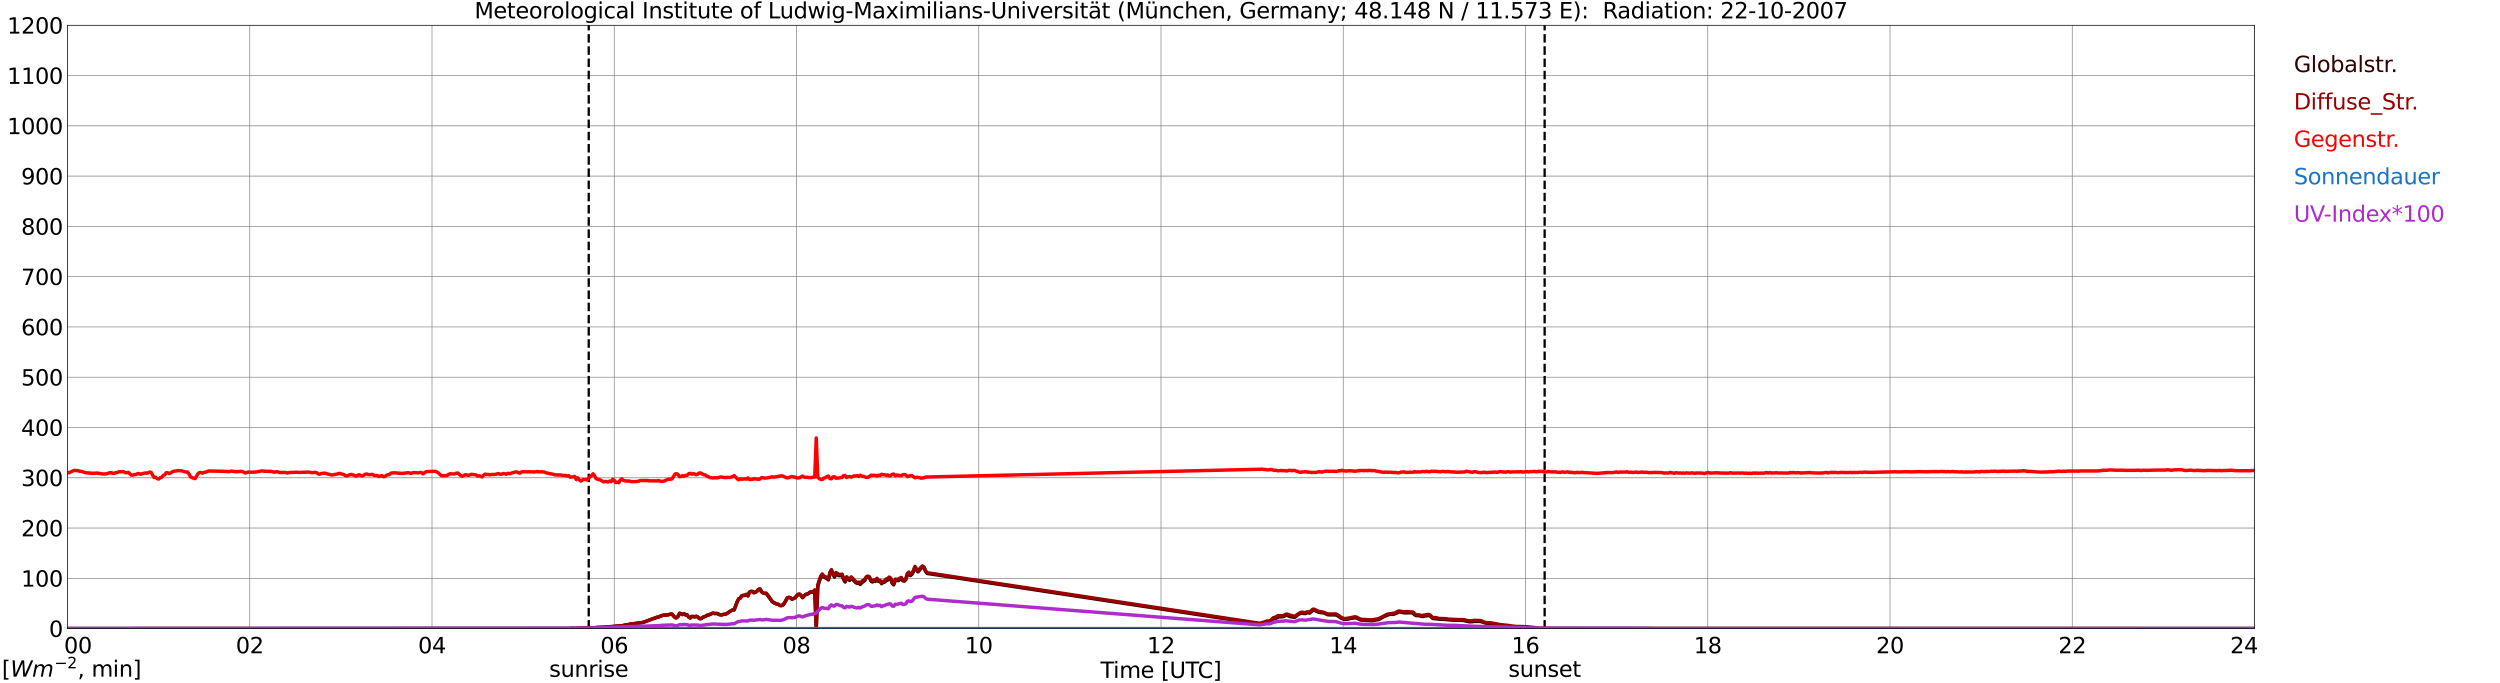 <?xml version="1.0" encoding="utf-8" standalone="no"?>
<!DOCTYPE svg PUBLIC "-//W3C//DTD SVG 1.1//EN"
  "http://www.w3.org/Graphics/SVG/1.1/DTD/svg11.dtd">
<svg xmlns:xlink="http://www.w3.org/1999/xlink" width="1085.4pt" height="296.64pt" viewBox="0 0 1085.4 296.64" xmlns="http://www.w3.org/2000/svg" version="1.1">
 <defs>
  <style type="text/css">*{stroke-linejoin: round; stroke-linecap: butt}</style>
 </defs>
 <g id="figure_1">
  <g id="patch_1">
   <path d="M 0 296.64 
L 1085.4 296.64 
L 1085.4 0 
L 0 0 
z
" style="fill: #ffffff"/>
  </g>
  <g id="axes_1">
   <g id="patch_2">
    <path d="M 29.306 272.909 
L 978.814 272.909 
L 978.814 10.976 
L 29.306 10.976 
z
" style="fill: #ffffff"/>
   </g>
   <g id="patch_3">
    <path d="M 978.814 272.909 
L 978.814 272.909 
L 978.814 10.976 
L 978.814 10.976 
z
" clip-path="url(#p44e9332028)" style="fill: #d3d3d3; opacity: 0.25; stroke: #d3d3d3; stroke-linejoin: miter"/>
   </g>
   <g id="matplotlib.axis_1">
    <g id="xtick_1">
     <g id="line2d_1">
      <path d="M 29.306 272.909 
L 29.306 10.976 
" clip-path="url(#p44e9332028)" style="fill: none; stroke: #808080; stroke-width: 0.3; stroke-linecap: square"/>
     </g>
     <g id="line2d_2"/>
     <g id="text_1">
      <!--    00 -->
      <g transform="translate(18.733 283.627) scale(0.095 -0.095)">
       <defs>
        <path id="DejaVuSans-20" transform="scale(0.016)"/>
        <path id="DejaVuSans-30" d="M 2034 4250 
Q 1547 4250 1301 3770 
Q 1056 3291 1056 2328 
Q 1056 1369 1301 889 
Q 1547 409 2034 409 
Q 2525 409 2770 889 
Q 3016 1369 3016 2328 
Q 3016 3291 2770 3770 
Q 2525 4250 2034 4250 
z
M 2034 4750 
Q 2819 4750 3233 4129 
Q 3647 3509 3647 2328 
Q 3647 1150 3233 529 
Q 2819 -91 2034 -91 
Q 1250 -91 836 529 
Q 422 1150 422 2328 
Q 422 3509 836 4129 
Q 1250 4750 2034 4750 
z
" transform="scale(0.016)"/>
       </defs>
       <use xlink:href="#DejaVuSans-20"/>
       <use xlink:href="#DejaVuSans-20" transform="translate(31.787 0)"/>
       <use xlink:href="#DejaVuSans-20" transform="translate(63.574 0)"/>
       <use xlink:href="#DejaVuSans-30" transform="translate(95.361 0)"/>
       <use xlink:href="#DejaVuSans-30" transform="translate(158.984 0)"/>
      </g>
     </g>
    </g>
    <g id="xtick_2">
     <g id="line2d_3">
      <path d="M 108.431 272.909 
L 108.431 10.976 
" clip-path="url(#p44e9332028)" style="fill: none; stroke: #808080; stroke-width: 0.3; stroke-linecap: square"/>
     </g>
     <g id="line2d_4"/>
     <g id="text_2">
      <!-- 02 -->
      <g transform="translate(102.387 283.627) scale(0.095 -0.095)">
       <defs>
        <path id="DejaVuSans-32" d="M 1228 531 
L 3431 531 
L 3431 0 
L 469 0 
L 469 531 
Q 828 903 1448 1529 
Q 2069 2156 2228 2338 
Q 2531 2678 2651 2914 
Q 2772 3150 2772 3378 
Q 2772 3750 2511 3984 
Q 2250 4219 1831 4219 
Q 1534 4219 1204 4116 
Q 875 4013 500 3803 
L 500 4441 
Q 881 4594 1212 4672 
Q 1544 4750 1819 4750 
Q 2544 4750 2975 4387 
Q 3406 4025 3406 3419 
Q 3406 3131 3298 2873 
Q 3191 2616 2906 2266 
Q 2828 2175 2409 1742 
Q 1991 1309 1228 531 
z
" transform="scale(0.016)"/>
       </defs>
       <use xlink:href="#DejaVuSans-30"/>
       <use xlink:href="#DejaVuSans-32" transform="translate(63.623 0)"/>
      </g>
     </g>
    </g>
    <g id="xtick_3">
     <g id="line2d_5">
      <path d="M 187.557 272.909 
L 187.557 10.976 
" clip-path="url(#p44e9332028)" style="fill: none; stroke: #808080; stroke-width: 0.3; stroke-linecap: square"/>
     </g>
     <g id="line2d_6"/>
     <g id="text_3">
      <!-- 04 -->
      <g transform="translate(181.513 283.627) scale(0.095 -0.095)">
       <defs>
        <path id="DejaVuSans-34" d="M 2419 4116 
L 825 1625 
L 2419 1625 
L 2419 4116 
z
M 2253 4666 
L 3047 4666 
L 3047 1625 
L 3713 1625 
L 3713 1100 
L 3047 1100 
L 3047 0 
L 2419 0 
L 2419 1100 
L 313 1100 
L 313 1709 
L 2253 4666 
z
" transform="scale(0.016)"/>
       </defs>
       <use xlink:href="#DejaVuSans-30"/>
       <use xlink:href="#DejaVuSans-34" transform="translate(63.623 0)"/>
      </g>
     </g>
    </g>
    <g id="xtick_4">
     <g id="line2d_7">
      <path d="M 266.683 272.909 
L 266.683 10.976 
" clip-path="url(#p44e9332028)" style="fill: none; stroke: #808080; stroke-width: 0.3; stroke-linecap: square"/>
     </g>
     <g id="line2d_8"/>
     <g id="text_4">
      <!-- 06 -->
      <g transform="translate(260.638 283.627) scale(0.095 -0.095)">
       <defs>
        <path id="DejaVuSans-36" d="M 2113 2584 
Q 1688 2584 1439 2293 
Q 1191 2003 1191 1497 
Q 1191 994 1439 701 
Q 1688 409 2113 409 
Q 2538 409 2786 701 
Q 3034 994 3034 1497 
Q 3034 2003 2786 2293 
Q 2538 2584 2113 2584 
z
M 3366 4563 
L 3366 3988 
Q 3128 4100 2886 4159 
Q 2644 4219 2406 4219 
Q 1781 4219 1451 3797 
Q 1122 3375 1075 2522 
Q 1259 2794 1537 2939 
Q 1816 3084 2150 3084 
Q 2853 3084 3261 2657 
Q 3669 2231 3669 1497 
Q 3669 778 3244 343 
Q 2819 -91 2113 -91 
Q 1303 -91 875 529 
Q 447 1150 447 2328 
Q 447 3434 972 4092 
Q 1497 4750 2381 4750 
Q 2619 4750 2861 4703 
Q 3103 4656 3366 4563 
z
" transform="scale(0.016)"/>
       </defs>
       <use xlink:href="#DejaVuSans-30"/>
       <use xlink:href="#DejaVuSans-36" transform="translate(63.623 0)"/>
      </g>
     </g>
    </g>
    <g id="xtick_5">
     <g id="line2d_9">
      <path d="M 345.808 272.909 
L 345.808 10.976 
" clip-path="url(#p44e9332028)" style="fill: none; stroke: #808080; stroke-width: 0.3; stroke-linecap: square"/>
     </g>
     <g id="line2d_10"/>
     <g id="text_5">
      <!-- 08 -->
      <g transform="translate(339.764 283.627) scale(0.095 -0.095)">
       <defs>
        <path id="DejaVuSans-38" d="M 2034 2216 
Q 1584 2216 1326 1975 
Q 1069 1734 1069 1313 
Q 1069 891 1326 650 
Q 1584 409 2034 409 
Q 2484 409 2743 651 
Q 3003 894 3003 1313 
Q 3003 1734 2745 1975 
Q 2488 2216 2034 2216 
z
M 1403 2484 
Q 997 2584 770 2862 
Q 544 3141 544 3541 
Q 544 4100 942 4425 
Q 1341 4750 2034 4750 
Q 2731 4750 3128 4425 
Q 3525 4100 3525 3541 
Q 3525 3141 3298 2862 
Q 3072 2584 2669 2484 
Q 3125 2378 3379 2068 
Q 3634 1759 3634 1313 
Q 3634 634 3220 271 
Q 2806 -91 2034 -91 
Q 1263 -91 848 271 
Q 434 634 434 1313 
Q 434 1759 690 2068 
Q 947 2378 1403 2484 
z
M 1172 3481 
Q 1172 3119 1398 2916 
Q 1625 2713 2034 2713 
Q 2441 2713 2670 2916 
Q 2900 3119 2900 3481 
Q 2900 3844 2670 4047 
Q 2441 4250 2034 4250 
Q 1625 4250 1398 4047 
Q 1172 3844 1172 3481 
z
" transform="scale(0.016)"/>
       </defs>
       <use xlink:href="#DejaVuSans-30"/>
       <use xlink:href="#DejaVuSans-38" transform="translate(63.623 0)"/>
      </g>
     </g>
    </g>
    <g id="xtick_6">
     <g id="line2d_11">
      <path d="M 424.934 272.909 
L 424.934 10.976 
" clip-path="url(#p44e9332028)" style="fill: none; stroke: #808080; stroke-width: 0.3; stroke-linecap: square"/>
     </g>
     <g id="line2d_12"/>
     <g id="text_6">
      <!-- 10 -->
      <g transform="translate(418.89 283.627) scale(0.095 -0.095)">
       <defs>
        <path id="DejaVuSans-31" d="M 794 531 
L 1825 531 
L 1825 4091 
L 703 3866 
L 703 4441 
L 1819 4666 
L 2450 4666 
L 2450 531 
L 3481 531 
L 3481 0 
L 794 0 
L 794 531 
z
" transform="scale(0.016)"/>
       </defs>
       <use xlink:href="#DejaVuSans-31"/>
       <use xlink:href="#DejaVuSans-30" transform="translate(63.623 0)"/>
      </g>
     </g>
    </g>
    <g id="xtick_7">
     <g id="line2d_13">
      <path d="M 504.06 272.909 
L 504.06 10.976 
" clip-path="url(#p44e9332028)" style="fill: none; stroke: #808080; stroke-width: 0.3; stroke-linecap: square"/>
     </g>
     <g id="line2d_14"/>
     <g id="text_7">
      <!-- 12 -->
      <g transform="translate(498.015 283.627) scale(0.095 -0.095)">
       <use xlink:href="#DejaVuSans-31"/>
       <use xlink:href="#DejaVuSans-32" transform="translate(63.623 0)"/>
      </g>
     </g>
    </g>
    <g id="xtick_8">
     <g id="line2d_15">
      <path d="M 583.185 272.909 
L 583.185 10.976 
" clip-path="url(#p44e9332028)" style="fill: none; stroke: #808080; stroke-width: 0.3; stroke-linecap: square"/>
     </g>
     <g id="line2d_16"/>
     <g id="text_8">
      <!-- 14 -->
      <g transform="translate(577.141 283.627) scale(0.095 -0.095)">
       <use xlink:href="#DejaVuSans-31"/>
       <use xlink:href="#DejaVuSans-34" transform="translate(63.623 0)"/>
      </g>
     </g>
    </g>
    <g id="xtick_9">
     <g id="line2d_17">
      <path d="M 662.311 272.909 
L 662.311 10.976 
" clip-path="url(#p44e9332028)" style="fill: none; stroke: #808080; stroke-width: 0.3; stroke-linecap: square"/>
     </g>
     <g id="line2d_18"/>
     <g id="text_9">
      <!-- 16 -->
      <g transform="translate(656.267 283.627) scale(0.095 -0.095)">
       <use xlink:href="#DejaVuSans-31"/>
       <use xlink:href="#DejaVuSans-36" transform="translate(63.623 0)"/>
      </g>
     </g>
    </g>
    <g id="xtick_10">
     <g id="line2d_19">
      <path d="M 741.437 272.909 
L 741.437 10.976 
" clip-path="url(#p44e9332028)" style="fill: none; stroke: #808080; stroke-width: 0.3; stroke-linecap: square"/>
     </g>
     <g id="line2d_20"/>
     <g id="text_10">
      <!-- 18 -->
      <g transform="translate(735.392 283.627) scale(0.095 -0.095)">
       <use xlink:href="#DejaVuSans-31"/>
       <use xlink:href="#DejaVuSans-38" transform="translate(63.623 0)"/>
      </g>
     </g>
    </g>
    <g id="xtick_11">
     <g id="line2d_21">
      <path d="M 820.562 272.909 
L 820.562 10.976 
" clip-path="url(#p44e9332028)" style="fill: none; stroke: #808080; stroke-width: 0.3; stroke-linecap: square"/>
     </g>
     <g id="line2d_22"/>
     <g id="text_11">
      <!-- 20 -->
      <g transform="translate(814.518 283.627) scale(0.095 -0.095)">
       <use xlink:href="#DejaVuSans-32"/>
       <use xlink:href="#DejaVuSans-30" transform="translate(63.623 0)"/>
      </g>
     </g>
    </g>
    <g id="xtick_12">
     <g id="line2d_23">
      <path d="M 899.688 272.909 
L 899.688 10.976 
" clip-path="url(#p44e9332028)" style="fill: none; stroke: #808080; stroke-width: 0.3; stroke-linecap: square"/>
     </g>
     <g id="line2d_24"/>
     <g id="text_12">
      <!-- 22 -->
      <g transform="translate(893.644 283.627) scale(0.095 -0.095)">
       <use xlink:href="#DejaVuSans-32"/>
       <use xlink:href="#DejaVuSans-32" transform="translate(63.623 0)"/>
      </g>
     </g>
    </g>
    <g id="xtick_13">
     <g id="line2d_25">
      <path d="M 978.814 272.909 
L 978.814 10.976 
" clip-path="url(#p44e9332028)" style="fill: none; stroke: #808080; stroke-width: 0.3; stroke-linecap: square"/>
     </g>
     <g id="line2d_26"/>
     <g id="text_13">
      <!-- 24    -->
      <g transform="translate(968.241 283.627) scale(0.095 -0.095)">
       <use xlink:href="#DejaVuSans-32"/>
       <use xlink:href="#DejaVuSans-34" transform="translate(63.623 0)"/>
       <use xlink:href="#DejaVuSans-20" transform="translate(127.246 0)"/>
       <use xlink:href="#DejaVuSans-20" transform="translate(159.033 0)"/>
       <use xlink:href="#DejaVuSans-20" transform="translate(190.82 0)"/>
      </g>
     </g>
    </g>
    <g id="text_14">
     <!-- Time [UTC] -->
     <g transform="translate(477.806 294.322) scale(0.095 -0.095)">
      <defs>
       <path id="DejaVuSans-54" d="M -19 4666 
L 3928 4666 
L 3928 4134 
L 2272 4134 
L 2272 0 
L 1638 0 
L 1638 4134 
L -19 4134 
L -19 4666 
z
" transform="scale(0.016)"/>
       <path id="DejaVuSans-69" d="M 603 3500 
L 1178 3500 
L 1178 0 
L 603 0 
L 603 3500 
z
M 603 4863 
L 1178 4863 
L 1178 4134 
L 603 4134 
L 603 4863 
z
" transform="scale(0.016)"/>
       <path id="DejaVuSans-6d" d="M 3328 2828 
Q 3544 3216 3844 3400 
Q 4144 3584 4550 3584 
Q 5097 3584 5394 3201 
Q 5691 2819 5691 2113 
L 5691 0 
L 5113 0 
L 5113 2094 
Q 5113 2597 4934 2840 
Q 4756 3084 4391 3084 
Q 3944 3084 3684 2787 
Q 3425 2491 3425 1978 
L 3425 0 
L 2847 0 
L 2847 2094 
Q 2847 2600 2669 2842 
Q 2491 3084 2119 3084 
Q 1678 3084 1418 2786 
Q 1159 2488 1159 1978 
L 1159 0 
L 581 0 
L 581 3500 
L 1159 3500 
L 1159 2956 
Q 1356 3278 1631 3431 
Q 1906 3584 2284 3584 
Q 2666 3584 2933 3390 
Q 3200 3197 3328 2828 
z
" transform="scale(0.016)"/>
       <path id="DejaVuSans-65" d="M 3597 1894 
L 3597 1613 
L 953 1613 
Q 991 1019 1311 708 
Q 1631 397 2203 397 
Q 2534 397 2845 478 
Q 3156 559 3463 722 
L 3463 178 
Q 3153 47 2828 -22 
Q 2503 -91 2169 -91 
Q 1331 -91 842 396 
Q 353 884 353 1716 
Q 353 2575 817 3079 
Q 1281 3584 2069 3584 
Q 2775 3584 3186 3129 
Q 3597 2675 3597 1894 
z
M 3022 2063 
Q 3016 2534 2758 2815 
Q 2500 3097 2075 3097 
Q 1594 3097 1305 2825 
Q 1016 2553 972 2059 
L 3022 2063 
z
" transform="scale(0.016)"/>
       <path id="DejaVuSans-5b" d="M 550 4863 
L 1875 4863 
L 1875 4416 
L 1125 4416 
L 1125 -397 
L 1875 -397 
L 1875 -844 
L 550 -844 
L 550 4863 
z
" transform="scale(0.016)"/>
       <path id="DejaVuSans-55" d="M 556 4666 
L 1191 4666 
L 1191 1831 
Q 1191 1081 1462 751 
Q 1734 422 2344 422 
Q 2950 422 3222 751 
Q 3494 1081 3494 1831 
L 3494 4666 
L 4128 4666 
L 4128 1753 
Q 4128 841 3676 375 
Q 3225 -91 2344 -91 
Q 1459 -91 1007 375 
Q 556 841 556 1753 
L 556 4666 
z
" transform="scale(0.016)"/>
       <path id="DejaVuSans-43" d="M 4122 4306 
L 4122 3641 
Q 3803 3938 3442 4084 
Q 3081 4231 2675 4231 
Q 1875 4231 1450 3742 
Q 1025 3253 1025 2328 
Q 1025 1406 1450 917 
Q 1875 428 2675 428 
Q 3081 428 3442 575 
Q 3803 722 4122 1019 
L 4122 359 
Q 3791 134 3420 21 
Q 3050 -91 2638 -91 
Q 1578 -91 968 557 
Q 359 1206 359 2328 
Q 359 3453 968 4101 
Q 1578 4750 2638 4750 
Q 3056 4750 3426 4639 
Q 3797 4528 4122 4306 
z
" transform="scale(0.016)"/>
       <path id="DejaVuSans-5d" d="M 1947 4863 
L 1947 -844 
L 622 -844 
L 622 -397 
L 1369 -397 
L 1369 4416 
L 622 4416 
L 622 4863 
L 1947 4863 
z
" transform="scale(0.016)"/>
      </defs>
      <use xlink:href="#DejaVuSans-54"/>
      <use xlink:href="#DejaVuSans-69" transform="translate(57.959 0)"/>
      <use xlink:href="#DejaVuSans-6d" transform="translate(85.742 0)"/>
      <use xlink:href="#DejaVuSans-65" transform="translate(183.154 0)"/>
      <use xlink:href="#DejaVuSans-20" transform="translate(244.678 0)"/>
      <use xlink:href="#DejaVuSans-5b" transform="translate(276.465 0)"/>
      <use xlink:href="#DejaVuSans-55" transform="translate(315.479 0)"/>
      <use xlink:href="#DejaVuSans-54" transform="translate(388.672 0)"/>
      <use xlink:href="#DejaVuSans-43" transform="translate(443.881 0)"/>
      <use xlink:href="#DejaVuSans-5d" transform="translate(513.705 0)"/>
     </g>
    </g>
   </g>
   <g id="matplotlib.axis_2">
    <g id="ytick_1">
     <g id="line2d_27">
      <path d="M 29.306 272.909 
L 978.814 272.909 
" clip-path="url(#p44e9332028)" style="fill: none; stroke: #808080; stroke-width: 0.3; stroke-linecap: square"/>
     </g>
     <g id="line2d_28"/>
     <g id="text_15">
      <!-- 0 -->
      <g transform="translate(21.261 276.518) scale(0.095 -0.095)">
       <use xlink:href="#DejaVuSans-30"/>
      </g>
     </g>
    </g>
    <g id="ytick_2">
     <g id="line2d_29">
      <path d="M 29.306 251.081 
L 978.814 251.081 
" clip-path="url(#p44e9332028)" style="fill: none; stroke: #808080; stroke-width: 0.3; stroke-linecap: square"/>
     </g>
     <g id="line2d_30"/>
     <g id="text_16">
      <!-- 100 -->
      <g transform="translate(9.173 254.69) scale(0.095 -0.095)">
       <use xlink:href="#DejaVuSans-31"/>
       <use xlink:href="#DejaVuSans-30" transform="translate(63.623 0)"/>
       <use xlink:href="#DejaVuSans-30" transform="translate(127.246 0)"/>
      </g>
     </g>
    </g>
    <g id="ytick_3">
     <g id="line2d_31">
      <path d="M 29.306 229.253 
L 978.814 229.253 
" clip-path="url(#p44e9332028)" style="fill: none; stroke: #808080; stroke-width: 0.3; stroke-linecap: square"/>
     </g>
     <g id="line2d_32"/>
     <g id="text_17">
      <!-- 200 -->
      <g transform="translate(9.173 232.863) scale(0.095 -0.095)">
       <use xlink:href="#DejaVuSans-32"/>
       <use xlink:href="#DejaVuSans-30" transform="translate(63.623 0)"/>
       <use xlink:href="#DejaVuSans-30" transform="translate(127.246 0)"/>
      </g>
     </g>
    </g>
    <g id="ytick_4">
     <g id="line2d_33">
      <path d="M 29.306 207.426 
L 978.814 207.426 
" clip-path="url(#p44e9332028)" style="fill: none; stroke: #808080; stroke-width: 0.3; stroke-linecap: square"/>
     </g>
     <g id="line2d_34"/>
     <g id="text_18">
      <!-- 300 -->
      <g transform="translate(9.173 211.035) scale(0.095 -0.095)">
       <defs>
        <path id="DejaVuSans-33" d="M 2597 2516 
Q 3050 2419 3304 2112 
Q 3559 1806 3559 1356 
Q 3559 666 3084 287 
Q 2609 -91 1734 -91 
Q 1441 -91 1130 -33 
Q 819 25 488 141 
L 488 750 
Q 750 597 1062 519 
Q 1375 441 1716 441 
Q 2309 441 2620 675 
Q 2931 909 2931 1356 
Q 2931 1769 2642 2001 
Q 2353 2234 1838 2234 
L 1294 2234 
L 1294 2753 
L 1863 2753 
Q 2328 2753 2575 2939 
Q 2822 3125 2822 3475 
Q 2822 3834 2567 4026 
Q 2313 4219 1838 4219 
Q 1578 4219 1281 4162 
Q 984 4106 628 3988 
L 628 4550 
Q 988 4650 1302 4700 
Q 1616 4750 1894 4750 
Q 2613 4750 3031 4423 
Q 3450 4097 3450 3541 
Q 3450 3153 3228 2886 
Q 3006 2619 2597 2516 
z
" transform="scale(0.016)"/>
       </defs>
       <use xlink:href="#DejaVuSans-33"/>
       <use xlink:href="#DejaVuSans-30" transform="translate(63.623 0)"/>
       <use xlink:href="#DejaVuSans-30" transform="translate(127.246 0)"/>
      </g>
     </g>
    </g>
    <g id="ytick_5">
     <g id="line2d_35">
      <path d="M 29.306 185.598 
L 978.814 185.598 
" clip-path="url(#p44e9332028)" style="fill: none; stroke: #808080; stroke-width: 0.3; stroke-linecap: square"/>
     </g>
     <g id="line2d_36"/>
     <g id="text_19">
      <!-- 400 -->
      <g transform="translate(9.173 189.207) scale(0.095 -0.095)">
       <use xlink:href="#DejaVuSans-34"/>
       <use xlink:href="#DejaVuSans-30" transform="translate(63.623 0)"/>
       <use xlink:href="#DejaVuSans-30" transform="translate(127.246 0)"/>
      </g>
     </g>
    </g>
    <g id="ytick_6">
     <g id="line2d_37">
      <path d="M 29.306 163.77 
L 978.814 163.77 
" clip-path="url(#p44e9332028)" style="fill: none; stroke: #808080; stroke-width: 0.3; stroke-linecap: square"/>
     </g>
     <g id="line2d_38"/>
     <g id="text_20">
      <!-- 500 -->
      <g transform="translate(9.173 167.379) scale(0.095 -0.095)">
       <defs>
        <path id="DejaVuSans-35" d="M 691 4666 
L 3169 4666 
L 3169 4134 
L 1269 4134 
L 1269 2991 
Q 1406 3038 1543 3061 
Q 1681 3084 1819 3084 
Q 2600 3084 3056 2656 
Q 3513 2228 3513 1497 
Q 3513 744 3044 326 
Q 2575 -91 1722 -91 
Q 1428 -91 1123 -41 
Q 819 9 494 109 
L 494 744 
Q 775 591 1075 516 
Q 1375 441 1709 441 
Q 2250 441 2565 725 
Q 2881 1009 2881 1497 
Q 2881 1984 2565 2268 
Q 2250 2553 1709 2553 
Q 1456 2553 1204 2497 
Q 953 2441 691 2322 
L 691 4666 
z
" transform="scale(0.016)"/>
       </defs>
       <use xlink:href="#DejaVuSans-35"/>
       <use xlink:href="#DejaVuSans-30" transform="translate(63.623 0)"/>
       <use xlink:href="#DejaVuSans-30" transform="translate(127.246 0)"/>
      </g>
     </g>
    </g>
    <g id="ytick_7">
     <g id="line2d_39">
      <path d="M 29.306 141.942 
L 978.814 141.942 
" clip-path="url(#p44e9332028)" style="fill: none; stroke: #808080; stroke-width: 0.3; stroke-linecap: square"/>
     </g>
     <g id="line2d_40"/>
     <g id="text_21">
      <!-- 600 -->
      <g transform="translate(9.173 145.551) scale(0.095 -0.095)">
       <use xlink:href="#DejaVuSans-36"/>
       <use xlink:href="#DejaVuSans-30" transform="translate(63.623 0)"/>
       <use xlink:href="#DejaVuSans-30" transform="translate(127.246 0)"/>
      </g>
     </g>
    </g>
    <g id="ytick_8">
     <g id="line2d_41">
      <path d="M 29.306 120.114 
L 978.814 120.114 
" clip-path="url(#p44e9332028)" style="fill: none; stroke: #808080; stroke-width: 0.3; stroke-linecap: square"/>
     </g>
     <g id="line2d_42"/>
     <g id="text_22">
      <!-- 700 -->
      <g transform="translate(9.173 123.724) scale(0.095 -0.095)">
       <defs>
        <path id="DejaVuSans-37" d="M 525 4666 
L 3525 4666 
L 3525 4397 
L 1831 0 
L 1172 0 
L 2766 4134 
L 525 4134 
L 525 4666 
z
" transform="scale(0.016)"/>
       </defs>
       <use xlink:href="#DejaVuSans-37"/>
       <use xlink:href="#DejaVuSans-30" transform="translate(63.623 0)"/>
       <use xlink:href="#DejaVuSans-30" transform="translate(127.246 0)"/>
      </g>
     </g>
    </g>
    <g id="ytick_9">
     <g id="line2d_43">
      <path d="M 29.306 98.287 
L 978.814 98.287 
" clip-path="url(#p44e9332028)" style="fill: none; stroke: #808080; stroke-width: 0.3; stroke-linecap: square"/>
     </g>
     <g id="line2d_44"/>
     <g id="text_23">
      <!-- 800 -->
      <g transform="translate(9.173 101.896) scale(0.095 -0.095)">
       <use xlink:href="#DejaVuSans-38"/>
       <use xlink:href="#DejaVuSans-30" transform="translate(63.623 0)"/>
       <use xlink:href="#DejaVuSans-30" transform="translate(127.246 0)"/>
      </g>
     </g>
    </g>
    <g id="ytick_10">
     <g id="line2d_45">
      <path d="M 29.306 76.459 
L 978.814 76.459 
" clip-path="url(#p44e9332028)" style="fill: none; stroke: #808080; stroke-width: 0.3; stroke-linecap: square"/>
     </g>
     <g id="line2d_46"/>
     <g id="text_24">
      <!-- 900 -->
      <g transform="translate(9.173 80.068) scale(0.095 -0.095)">
       <defs>
        <path id="DejaVuSans-39" d="M 703 97 
L 703 672 
Q 941 559 1184 500 
Q 1428 441 1663 441 
Q 2288 441 2617 861 
Q 2947 1281 2994 2138 
Q 2813 1869 2534 1725 
Q 2256 1581 1919 1581 
Q 1219 1581 811 2004 
Q 403 2428 403 3163 
Q 403 3881 828 4315 
Q 1253 4750 1959 4750 
Q 2769 4750 3195 4129 
Q 3622 3509 3622 2328 
Q 3622 1225 3098 567 
Q 2575 -91 1691 -91 
Q 1453 -91 1209 -44 
Q 966 3 703 97 
z
M 1959 2075 
Q 2384 2075 2632 2365 
Q 2881 2656 2881 3163 
Q 2881 3666 2632 3958 
Q 2384 4250 1959 4250 
Q 1534 4250 1286 3958 
Q 1038 3666 1038 3163 
Q 1038 2656 1286 2365 
Q 1534 2075 1959 2075 
z
" transform="scale(0.016)"/>
       </defs>
       <use xlink:href="#DejaVuSans-39"/>
       <use xlink:href="#DejaVuSans-30" transform="translate(63.623 0)"/>
       <use xlink:href="#DejaVuSans-30" transform="translate(127.246 0)"/>
      </g>
     </g>
    </g>
    <g id="ytick_11">
     <g id="line2d_47">
      <path d="M 29.306 54.631 
L 978.814 54.631 
" clip-path="url(#p44e9332028)" style="fill: none; stroke: #808080; stroke-width: 0.3; stroke-linecap: square"/>
     </g>
     <g id="line2d_48"/>
     <g id="text_25">
      <!-- 1000 -->
      <g transform="translate(3.128 58.24) scale(0.095 -0.095)">
       <use xlink:href="#DejaVuSans-31"/>
       <use xlink:href="#DejaVuSans-30" transform="translate(63.623 0)"/>
       <use xlink:href="#DejaVuSans-30" transform="translate(127.246 0)"/>
       <use xlink:href="#DejaVuSans-30" transform="translate(190.869 0)"/>
      </g>
     </g>
    </g>
    <g id="ytick_12">
     <g id="line2d_49">
      <path d="M 29.306 32.803 
L 978.814 32.803 
" clip-path="url(#p44e9332028)" style="fill: none; stroke: #808080; stroke-width: 0.3; stroke-linecap: square"/>
     </g>
     <g id="line2d_50"/>
     <g id="text_26">
      <!-- 1100 -->
      <g transform="translate(3.128 36.413) scale(0.095 -0.095)">
       <use xlink:href="#DejaVuSans-31"/>
       <use xlink:href="#DejaVuSans-31" transform="translate(63.623 0)"/>
       <use xlink:href="#DejaVuSans-30" transform="translate(127.246 0)"/>
       <use xlink:href="#DejaVuSans-30" transform="translate(190.869 0)"/>
      </g>
     </g>
    </g>
    <g id="ytick_13">
     <g id="line2d_51">
      <path d="M 29.306 10.976 
L 978.814 10.976 
" clip-path="url(#p44e9332028)" style="fill: none; stroke: #808080; stroke-width: 0.3; stroke-linecap: square"/>
     </g>
     <g id="line2d_52"/>
     <g id="text_27">
      <!-- 1200 -->
      <g transform="translate(3.128 14.585) scale(0.095 -0.095)">
       <use xlink:href="#DejaVuSans-31"/>
       <use xlink:href="#DejaVuSans-32" transform="translate(63.623 0)"/>
       <use xlink:href="#DejaVuSans-30" transform="translate(127.246 0)"/>
       <use xlink:href="#DejaVuSans-30" transform="translate(190.869 0)"/>
      </g>
     </g>
    </g>
   </g>
   <g id="line2d_53">
    <path d="M 255.605 272.909 
L 255.605 10.976 
" clip-path="url(#p44e9332028)" style="fill: none; stroke-dasharray: 3.7,1.6; stroke-dashoffset: 0; stroke: #000000"/>
   </g>
   <g id="line2d_54">
    <path d="M 670.619 272.909 
L 670.619 10.976 
" clip-path="url(#p44e9332028)" style="fill: none; stroke-dasharray: 3.7,1.6; stroke-dashoffset: 0; stroke: #000000"/>
   </g>
   <g id="line2d_55">
    <path d="M 29.306 272.909 
L 247.561 272.909 
L 248.22 272.73 
L 249.539 272.811 
L 254.814 272.564 
L 258.111 272.525 
L 259.43 272.4 
L 263.386 272.319 
L 268.661 271.745 
L 269.32 271.787 
L 275.255 270.763 
L 279.211 270.231 
L 285.145 267.978 
L 285.805 267.897 
L 287.783 267.118 
L 290.42 266.873 
L 291.08 266.627 
L 291.739 266.668 
L 293.058 268.142 
L 293.717 268.264 
L 294.377 267.65 
L 295.036 266.299 
L 295.696 266.422 
L 296.355 266.832 
L 297.014 266.422 
L 297.674 266.996 
L 298.333 266.954 
L 298.992 267.897 
L 299.652 268.305 
L 300.311 267.692 
L 300.971 267.692 
L 301.63 267.856 
L 302.289 267.65 
L 302.949 267.936 
L 303.608 268.552 
L 304.267 268.674 
L 305.586 267.814 
L 306.246 267.692 
L 306.905 267.201 
L 307.564 267.037 
L 309.543 266.177 
L 310.202 266.38 
L 311.521 266.38 
L 312.18 266.749 
L 312.839 266.954 
L 313.499 266.913 
L 314.158 266.71 
L 314.818 266.668 
L 315.477 266.422 
L 317.455 265.112 
L 318.114 264.785 
L 318.774 264.743 
L 320.093 261.22 
L 320.752 259.91 
L 321.411 259.666 
L 322.071 258.681 
L 322.73 258.437 
L 323.39 258.437 
L 324.049 258.027 
L 324.708 258.64 
L 325.368 257.086 
L 326.027 256.717 
L 326.686 256.717 
L 327.346 257.208 
L 328.005 257.044 
L 328.665 256.593 
L 329.324 255.857 
L 329.983 255.733 
L 330.643 256.881 
L 331.302 257.413 
L 331.961 257.658 
L 332.621 257.577 
L 333.28 258.273 
L 335.258 261.139 
L 337.236 262.246 
L 337.896 262.327 
L 338.555 262.859 
L 339.215 262.982 
L 339.874 262.737 
L 340.533 261.958 
L 341.852 259.541 
L 342.512 259.378 
L 343.171 259.5 
L 343.83 260.157 
L 345.149 259.583 
L 346.468 258.11 
L 347.127 257.985 
L 347.787 258.559 
L 348.446 259.5 
L 349.765 258.149 
L 350.424 258.027 
L 351.083 257.658 
L 351.743 257.125 
L 352.402 256.92 
L 353.062 257.125 
L 353.721 256.226 
L 354.38 272.909 
L 355.04 254.768 
L 355.699 252.391 
L 356.359 250.671 
L 357.018 249.73 
L 357.677 250.548 
L 358.996 251.203 
L 359.655 251.777 
L 360.315 249.278 
L 360.974 248.051 
L 362.293 250.548 
L 362.952 249.278 
L 363.612 249.688 
L 364.271 249.894 
L 364.93 249.935 
L 365.59 249.525 
L 366.249 251.572 
L 366.909 252.679 
L 367.568 250.917 
L 368.227 251.655 
L 368.887 251.983 
L 369.546 251.04 
L 370.206 251.572 
L 371.524 252.965 
L 372.184 253.251 
L 372.843 253.211 
L 373.502 253.744 
L 374.162 253.006 
L 375.481 251.983 
L 376.14 250.795 
L 376.799 250.468 
L 377.459 250.795 
L 378.118 252.268 
L 378.777 252.679 
L 379.437 252.227 
L 380.096 252.391 
L 380.756 251.614 
L 381.415 252.432 
L 382.074 252.268 
L 382.734 253.414 
L 383.393 252.884 
L 384.053 252.76 
L 384.712 252.146 
L 385.371 251.858 
L 386.031 251.203 
L 386.69 251.245 
L 387.349 253.251 
L 388.009 253.947 
L 388.668 252.105 
L 389.328 251.983 
L 389.987 252.105 
L 391.306 251.203 
L 391.965 252.146 
L 392.624 252.31 
L 393.284 251.614 
L 393.943 249.608 
L 394.603 248.992 
L 395.262 249.852 
L 395.921 249.361 
L 396.581 248.174 
L 397.24 246.454 
L 398.559 248.296 
L 399.878 246.739 
L 400.537 246.29 
L 401.196 246.617 
L 401.856 248.091 
L 402.515 248.951 
L 546.919 270.903 
L 548.238 270.575 
L 550.216 269.96 
L 550.876 270.001 
L 551.535 269.796 
L 552.854 268.772 
L 553.513 268.609 
L 555.491 267.749 
L 556.151 267.832 
L 557.47 267.666 
L 558.129 267.216 
L 558.788 267.175 
L 560.107 267.707 
L 562.085 268.035 
L 562.745 267.585 
L 563.404 266.93 
L 564.723 266.234 
L 565.382 266.192 
L 566.042 266.356 
L 566.701 266.398 
L 567.36 266.112 
L 568.02 266.07 
L 568.679 266.151 
L 569.998 264.963 
L 570.657 265.005 
L 572.635 265.865 
L 574.613 266.07 
L 576.592 266.93 
L 579.889 266.972 
L 580.548 267.216 
L 582.526 268.526 
L 583.845 268.936 
L 585.164 268.814 
L 586.482 268.486 
L 588.46 268.198 
L 589.12 268.362 
L 590.439 269.058 
L 591.098 269.264 
L 591.757 269.222 
L 593.736 269.386 
L 595.714 269.51 
L 598.351 269.019 
L 599.011 268.772 
L 600.329 267.954 
L 601.648 267.38 
L 602.967 266.847 
L 603.626 266.725 
L 604.945 266.725 
L 605.604 266.52 
L 607.582 265.66 
L 608.242 265.743 
L 609.561 266.07 
L 612.858 266.029 
L 613.517 266.275 
L 614.176 266.889 
L 614.836 267.299 
L 615.495 267.258 
L 616.154 267.338 
L 617.473 267.666 
L 618.133 267.626 
L 618.792 267.421 
L 620.111 267.258 
L 620.77 267.338 
L 622.089 268.526 
L 625.386 268.855 
L 627.364 268.936 
L 630.661 269.264 
L 634.617 269.347 
L 635.276 269.386 
L 637.914 269.96 
L 639.233 269.918 
L 639.892 269.796 
L 642.53 269.796 
L 643.848 270.124 
L 644.508 270.412 
L 645.827 270.656 
L 647.805 270.82 
L 649.123 271.189 
L 650.442 271.352 
L 658.355 272.254 
L 659.674 272.254 
L 662.311 272.335 
L 667.586 272.909 
L 978.154 272.909 
L 978.154 272.909 
" clip-path="url(#p44e9332028)" style="fill: none; stroke: #330000; stroke-width: 1.5; stroke-linecap: square"/>
   </g>
   <g id="line2d_56">
    <path d="M 29.306 272.909 
L 251.517 272.806 
L 252.176 272.723 
L 253.495 272.765 
L 254.814 272.682 
L 257.451 272.638 
L 258.77 272.47 
L 260.089 272.387 
L 267.342 271.883 
L 268.002 271.756 
L 269.98 271.715 
L 271.298 271.379 
L 271.958 271.211 
L 272.617 271.169 
L 273.936 270.833 
L 275.255 270.75 
L 279.211 270.204 
L 281.189 269.532 
L 283.167 268.735 
L 284.486 268.358 
L 285.145 268.063 
L 285.805 267.936 
L 287.124 267.308 
L 288.442 267.013 
L 289.102 267.098 
L 289.761 267.013 
L 291.08 266.594 
L 291.739 266.553 
L 293.058 268.063 
L 293.717 268.148 
L 294.377 267.559 
L 295.036 266.216 
L 295.696 266.553 
L 296.355 266.762 
L 297.014 266.384 
L 297.674 266.972 
L 298.333 266.93 
L 298.992 267.895 
L 299.652 268.316 
L 300.311 267.644 
L 300.971 267.602 
L 301.63 267.771 
L 302.289 267.476 
L 302.949 267.853 
L 303.608 268.482 
L 304.267 268.526 
L 305.586 267.727 
L 306.246 267.602 
L 306.905 267.14 
L 307.564 267.013 
L 309.543 266.175 
L 310.202 266.343 
L 310.861 266.299 
L 311.521 266.426 
L 312.18 266.804 
L 312.839 266.972 
L 313.499 266.93 
L 314.158 266.721 
L 314.818 266.679 
L 315.477 266.467 
L 317.455 265.125 
L 318.114 264.83 
L 318.774 264.789 
L 319.433 262.774 
L 320.093 261.137 
L 320.752 260.004 
L 321.411 259.668 
L 322.071 258.618 
L 323.39 258.535 
L 324.049 258.199 
L 324.708 258.786 
L 325.368 257.191 
L 326.027 256.813 
L 326.686 256.94 
L 327.346 257.402 
L 328.005 257.149 
L 328.665 256.73 
L 329.324 255.89 
L 329.983 255.722 
L 330.643 256.981 
L 331.302 257.527 
L 331.961 257.612 
L 332.621 257.568 
L 335.258 261.222 
L 335.918 261.724 
L 337.236 262.314 
L 337.896 262.355 
L 338.555 262.859 
L 339.215 262.901 
L 339.874 262.523 
L 340.533 261.851 
L 341.852 259.459 
L 342.512 259.332 
L 343.171 259.541 
L 343.83 260.131 
L 345.149 259.585 
L 345.808 258.703 
L 346.468 258.031 
L 347.127 257.904 
L 347.787 258.494 
L 348.446 259.373 
L 349.765 258.031 
L 351.083 257.568 
L 351.743 257.023 
L 352.402 256.94 
L 353.062 257.023 
L 353.721 256.143 
L 354.38 272.909 
L 355.04 254.019 
L 355.699 251.795 
L 356.359 250.073 
L 357.018 249.193 
L 357.677 250.199 
L 358.337 250.326 
L 359.655 251.376 
L 360.315 248.394 
L 360.974 247.303 
L 361.634 248.857 
L 362.293 249.739 
L 362.952 248.562 
L 363.612 249.025 
L 364.271 249.317 
L 364.93 249.402 
L 365.59 249.276 
L 366.249 251.249 
L 366.909 252.131 
L 367.568 250.409 
L 368.227 251.123 
L 368.887 251.417 
L 369.546 250.452 
L 370.206 251.081 
L 371.524 252.509 
L 372.184 252.928 
L 372.843 252.718 
L 373.502 253.305 
L 374.162 252.341 
L 374.821 251.963 
L 375.481 251.417 
L 376.14 250.367 
L 376.799 250.116 
L 377.459 250.409 
L 378.118 251.836 
L 378.777 252.131 
L 379.437 251.753 
L 380.096 251.878 
L 380.756 251.081 
L 381.415 252.089 
L 382.074 251.963 
L 382.734 253.054 
L 383.393 252.382 
L 384.053 252.255 
L 384.712 251.376 
L 385.371 251.164 
L 386.031 250.535 
L 386.69 250.954 
L 387.349 253.013 
L 388.009 253.558 
L 388.668 251.459 
L 389.328 251.544 
L 389.987 251.417 
L 391.306 250.703 
L 391.965 251.878 
L 392.624 251.921 
L 393.284 251.164 
L 393.943 248.94 
L 394.603 248.394 
L 395.262 249.317 
L 395.921 248.981 
L 396.581 247.597 
L 397.24 245.919 
L 398.559 247.933 
L 399.878 246.211 
L 400.537 245.707 
L 401.196 246.17 
L 401.856 247.807 
L 402.515 248.647 
L 546.919 270.599 
L 548.898 270.054 
L 549.557 269.761 
L 550.216 269.593 
L 550.876 269.676 
L 551.535 269.425 
L 552.854 268.166 
L 553.513 267.998 
L 554.173 267.703 
L 554.832 267.284 
L 556.81 267.325 
L 557.47 267.157 
L 558.129 266.697 
L 558.788 266.611 
L 560.766 267.284 
L 562.085 267.578 
L 564.723 265.856 
L 565.382 265.773 
L 566.042 265.941 
L 566.701 265.983 
L 567.36 265.647 
L 568.679 265.647 
L 569.998 264.472 
L 570.657 264.514 
L 571.976 265.228 
L 573.295 265.605 
L 573.954 265.647 
L 574.613 265.815 
L 575.932 266.402 
L 576.592 266.57 
L 577.251 266.529 
L 577.91 266.611 
L 579.889 266.529 
L 580.548 266.78 
L 582.526 268.166 
L 583.845 268.585 
L 585.823 268.292 
L 587.801 267.871 
L 588.46 267.788 
L 589.12 267.998 
L 590.439 268.711 
L 591.098 268.879 
L 595.714 269.13 
L 598.351 268.626 
L 599.67 268.039 
L 602.307 266.655 
L 604.286 266.36 
L 605.604 266.151 
L 606.923 265.396 
L 607.582 265.269 
L 608.901 265.52 
L 609.561 265.647 
L 610.879 265.52 
L 613.517 265.732 
L 614.176 266.443 
L 614.836 266.948 
L 616.154 266.948 
L 616.814 267.157 
L 617.473 267.201 
L 619.451 266.865 
L 620.111 266.738 
L 620.77 266.906 
L 622.089 268.166 
L 623.408 268.124 
L 624.726 268.502 
L 627.364 268.585 
L 628.023 268.626 
L 628.683 268.794 
L 633.298 269.006 
L 634.617 269.006 
L 635.276 269.006 
L 637.255 269.425 
L 638.573 269.552 
L 639.233 269.508 
L 639.892 269.34 
L 641.87 269.384 
L 642.53 269.384 
L 643.189 269.552 
L 644.508 270.139 
L 645.827 270.348 
L 647.145 270.39 
L 651.761 271.23 
L 654.399 271.481 
L 656.377 271.776 
L 658.355 271.985 
L 659.674 271.985 
L 662.311 272.068 
L 665.608 272.363 
L 667.586 272.658 
L 668.246 272.741 
L 669.564 272.699 
L 672.861 272.826 
L 978.154 272.909 
L 978.154 272.909 
" clip-path="url(#p44e9332028)" style="fill: none; stroke: #990000; stroke-width: 1.5; stroke-linecap: square"/>
   </g>
   <g id="line2d_57">
    <path d="M 29.306 205.038 
L 29.965 205.278 
L 31.943 204.319 
L 32.603 204.199 
L 33.262 204.352 
L 33.921 204.354 
L 34.581 204.614 
L 35.24 204.636 
L 37.218 205.262 
L 39.856 205.463 
L 41.175 205.472 
L 41.834 205.35 
L 42.493 205.527 
L 43.153 205.513 
L 44.472 205.762 
L 45.79 205.784 
L 46.45 205.649 
L 47.768 205.203 
L 48.428 205.256 
L 49.087 205.566 
L 51.065 205.055 
L 51.725 204.806 
L 53.703 204.782 
L 54.362 205.182 
L 55.022 205.282 
L 55.681 205.07 
L 57 206.269 
L 57.659 206.28 
L 58.319 206.022 
L 58.978 206.015 
L 59.637 205.692 
L 60.297 205.581 
L 60.956 205.911 
L 62.934 205.354 
L 63.594 205.426 
L 64.253 205.28 
L 64.912 204.955 
L 65.572 205.059 
L 66.89 207.284 
L 67.55 207.227 
L 68.209 207.773 
L 68.869 207.995 
L 69.528 207.445 
L 70.187 207.203 
L 70.847 206.415 
L 71.506 206.173 
L 72.166 205.234 
L 72.825 205.249 
L 73.484 205.607 
L 74.144 205.31 
L 74.803 204.826 
L 75.462 204.597 
L 77.441 204.302 
L 78.759 204.4 
L 80.737 204.95 
L 81.397 204.926 
L 82.056 205.751 
L 82.716 207.035 
L 84.034 207.629 
L 84.694 207.781 
L 86.013 205.581 
L 86.672 205.151 
L 87.331 205.125 
L 87.991 205.435 
L 88.65 205.038 
L 89.309 204.979 
L 90.628 204.474 
L 98.541 204.68 
L 99.2 204.806 
L 99.86 204.618 
L 100.519 204.553 
L 102.497 204.806 
L 104.475 204.666 
L 105.135 204.662 
L 106.453 205.348 
L 107.772 204.948 
L 109.75 205.011 
L 110.41 204.909 
L 111.069 204.944 
L 113.047 204.553 
L 113.707 204.446 
L 115.025 204.621 
L 117.003 204.623 
L 117.663 204.662 
L 118.982 204.994 
L 120.3 204.784 
L 121.619 205.177 
L 123.597 205.079 
L 124.916 205.358 
L 125.575 205.171 
L 128.872 205.011 
L 129.532 205.121 
L 131.51 205.053 
L 134.147 204.961 
L 135.466 205.249 
L 136.785 205.066 
L 137.444 205.225 
L 138.104 205.721 
L 138.763 205.893 
L 139.422 205.572 
L 140.741 205.437 
L 141.4 205.502 
L 142.06 205.732 
L 143.379 206.048 
L 144.038 206.236 
L 146.016 205.895 
L 147.335 205.507 
L 149.313 206.077 
L 149.972 206.472 
L 150.632 206.609 
L 151.951 206.094 
L 152.61 205.974 
L 154.588 206.701 
L 155.907 206.101 
L 157.226 206.648 
L 157.885 206.369 
L 158.544 205.895 
L 159.204 205.773 
L 159.863 206.061 
L 160.523 206.094 
L 161.182 205.974 
L 161.841 206.044 
L 162.501 206.437 
L 163.819 206.469 
L 164.479 206.847 
L 165.798 206.528 
L 166.457 206.965 
L 167.116 206.862 
L 167.776 206.319 
L 169.094 205.991 
L 169.754 205.409 
L 171.073 205.256 
L 174.37 205.553 
L 176.348 205.354 
L 177.007 205.21 
L 177.666 205.284 
L 178.326 205.527 
L 179.645 205.149 
L 181.623 205.302 
L 182.282 205.123 
L 182.941 205.14 
L 183.601 205.692 
L 184.26 205.334 
L 184.92 204.8 
L 186.238 204.697 
L 188.876 204.64 
L 189.535 204.817 
L 190.195 205.247 
L 191.513 206.421 
L 192.173 206.596 
L 192.832 206.474 
L 193.492 206.566 
L 194.151 206.387 
L 194.81 205.943 
L 195.47 205.686 
L 196.788 205.782 
L 197.448 205.747 
L 198.107 205.45 
L 198.767 205.374 
L 200.085 206.517 
L 200.745 206.758 
L 202.063 206.07 
L 203.382 206.397 
L 204.701 205.919 
L 206.679 206.162 
L 207.339 206.67 
L 207.998 206.561 
L 209.317 207.009 
L 209.976 206.295 
L 210.635 205.871 
L 211.295 206.011 
L 211.954 205.954 
L 212.614 206.197 
L 213.273 206.022 
L 214.592 205.985 
L 215.251 205.93 
L 215.91 205.703 
L 216.57 205.642 
L 217.229 205.898 
L 217.889 205.83 
L 218.548 205.588 
L 219.207 205.66 
L 219.867 205.895 
L 220.526 205.489 
L 221.186 205.66 
L 223.164 205.066 
L 223.823 204.909 
L 224.482 204.891 
L 225.142 205.256 
L 225.801 205.404 
L 226.461 204.85 
L 227.779 204.826 
L 231.076 204.83 
L 231.736 204.959 
L 233.054 204.717 
L 234.373 204.876 
L 235.033 204.776 
L 235.692 204.933 
L 236.351 204.918 
L 237.011 205.273 
L 238.329 205.548 
L 240.308 205.935 
L 240.967 206.164 
L 242.286 206.24 
L 242.945 206.177 
L 244.923 206.478 
L 245.583 206.384 
L 246.242 206.688 
L 246.901 206.502 
L 247.561 207.207 
L 249.539 206.849 
L 250.198 208.187 
L 250.858 207.476 
L 251.517 208.36 
L 252.176 208.857 
L 252.836 208.399 
L 253.495 208.139 
L 254.155 208.163 
L 254.814 208.373 
L 256.133 207.041 
L 256.792 206.576 
L 257.451 205.695 
L 258.111 206.498 
L 258.77 207.81 
L 260.089 208.246 
L 260.748 208.403 
L 262.067 209.222 
L 262.726 208.995 
L 264.045 209.261 
L 264.705 208.842 
L 265.364 209.122 
L 266.023 208.08 
L 266.683 208.563 
L 267.342 209.512 
L 268.002 209.314 
L 268.661 209.562 
L 269.32 208.417 
L 269.98 207.864 
L 270.639 208.554 
L 271.298 208.757 
L 272.617 208.864 
L 273.277 208.829 
L 273.936 209.089 
L 275.914 209.108 
L 277.233 208.919 
L 277.892 208.648 
L 281.189 208.619 
L 281.849 208.781 
L 284.486 208.764 
L 285.145 208.825 
L 285.805 208.641 
L 287.124 208.984 
L 287.783 208.975 
L 288.442 208.812 
L 289.761 208.179 
L 291.739 207.954 
L 293.058 205.865 
L 293.717 205.64 
L 294.377 206.026 
L 295.036 206.941 
L 295.696 206.895 
L 296.355 206.476 
L 297.014 206.806 
L 297.674 206.365 
L 298.333 206.395 
L 298.992 205.664 
L 299.652 205.505 
L 300.311 205.9 
L 300.971 205.647 
L 301.63 205.83 
L 302.289 206.131 
L 302.949 205.836 
L 303.608 205.328 
L 304.267 205.387 
L 305.586 206.151 
L 306.246 206.218 
L 306.905 206.777 
L 307.564 206.926 
L 308.224 207.377 
L 308.883 207.395 
L 309.543 207.539 
L 310.202 207.386 
L 310.861 207.482 
L 311.521 207.454 
L 312.839 207.074 
L 314.818 207.356 
L 316.136 207.26 
L 316.796 207.308 
L 317.455 207.157 
L 318.114 206.889 
L 318.774 206.489 
L 320.093 207.88 
L 320.752 208.318 
L 321.411 207.882 
L 322.071 208.083 
L 323.39 207.88 
L 324.049 208.059 
L 324.708 207.524 
L 325.368 208.203 
L 326.686 208.096 
L 327.346 207.794 
L 328.005 207.96 
L 328.665 207.986 
L 329.324 208.133 
L 329.983 207.923 
L 330.643 207.353 
L 331.302 207.415 
L 331.961 207.598 
L 333.28 207.463 
L 335.258 207.024 
L 335.918 207.161 
L 339.215 206.587 
L 339.874 206.67 
L 341.193 207.308 
L 341.852 207.515 
L 342.512 207.338 
L 343.171 207.041 
L 343.83 206.873 
L 344.49 207.089 
L 345.149 207.133 
L 345.808 207.463 
L 346.468 207.528 
L 347.127 207.412 
L 348.446 206.688 
L 349.105 207.148 
L 349.765 207.251 
L 350.424 207.209 
L 351.083 207.343 
L 352.402 207.358 
L 353.062 207.122 
L 353.721 207.124 
L 354.38 190.153 
L 355.04 207.181 
L 355.699 207.814 
L 356.359 208.176 
L 357.018 208.2 
L 357.677 207.565 
L 358.337 207.408 
L 358.996 206.95 
L 359.655 206.699 
L 360.315 207.786 
L 360.974 207.853 
L 361.634 207.061 
L 362.293 206.982 
L 362.952 207.622 
L 364.271 207.535 
L 364.93 207.314 
L 365.59 207.288 
L 366.249 206.5 
L 366.909 206.441 
L 367.568 207.325 
L 368.227 206.969 
L 368.887 206.895 
L 369.546 207.15 
L 370.865 206.605 
L 371.524 206.662 
L 372.184 206.474 
L 372.843 206.83 
L 373.502 206.341 
L 374.162 206.747 
L 374.821 206.775 
L 376.14 207.288 
L 376.799 207.209 
L 377.459 206.917 
L 378.118 206.323 
L 380.096 206.391 
L 380.756 206.662 
L 381.415 206.275 
L 382.074 206.45 
L 382.734 205.922 
L 383.393 206.17 
L 384.053 206.079 
L 384.712 206.402 
L 385.371 206.184 
L 386.031 206.583 
L 386.69 206.546 
L 387.349 205.913 
L 388.009 205.852 
L 388.668 206.574 
L 389.328 206.238 
L 391.306 206.526 
L 391.965 206.116 
L 392.624 206.015 
L 393.284 206.229 
L 393.943 206.897 
L 394.603 206.773 
L 395.262 206.45 
L 395.921 206.524 
L 397.24 207.458 
L 397.899 207.249 
L 398.559 207.251 
L 399.878 207.602 
L 401.196 207.45 
L 401.856 207.107 
L 402.515 207.094 
L 548.238 203.702 
L 548.898 203.857 
L 549.557 203.863 
L 550.216 204.005 
L 552.195 203.83 
L 552.854 204.171 
L 553.513 204.239 
L 554.173 204.178 
L 554.832 204.413 
L 556.151 204.25 
L 556.81 204.348 
L 557.47 204.333 
L 558.788 204.49 
L 559.448 204.188 
L 560.107 204.188 
L 560.766 204.33 
L 562.085 204.221 
L 562.745 204.546 
L 563.404 204.638 
L 564.063 205.007 
L 564.723 205.088 
L 565.382 204.865 
L 566.042 204.928 
L 566.701 204.741 
L 567.36 204.981 
L 568.679 204.97 
L 569.338 205.166 
L 569.998 205.088 
L 571.317 205.131 
L 572.635 204.787 
L 573.954 204.987 
L 574.613 204.739 
L 575.932 204.536 
L 577.251 204.656 
L 578.57 204.575 
L 580.548 204.701 
L 581.207 204.343 
L 581.867 204.477 
L 582.526 204.167 
L 583.185 204.422 
L 583.845 204.387 
L 584.504 204.575 
L 585.164 204.361 
L 586.482 204.385 
L 588.46 204.605 
L 589.779 204.326 
L 591.098 204.252 
L 592.417 204.359 
L 593.076 204.234 
L 593.736 204.363 
L 594.395 204.202 
L 595.714 204.35 
L 596.373 204.313 
L 599.011 204.763 
L 600.329 205.04 
L 601.648 204.974 
L 602.967 205.046 
L 603.626 205.007 
L 604.945 205.112 
L 606.264 205.145 
L 606.923 205.324 
L 607.582 205.21 
L 608.242 204.95 
L 608.901 204.959 
L 609.561 204.845 
L 610.22 205.059 
L 611.539 205.081 
L 612.198 204.974 
L 613.517 205.038 
L 614.176 204.728 
L 614.836 205.014 
L 615.495 204.83 
L 616.154 204.955 
L 617.473 204.754 
L 618.133 204.708 
L 618.792 204.835 
L 619.451 204.645 
L 620.111 204.808 
L 620.77 204.826 
L 621.429 204.61 
L 622.089 204.675 
L 622.748 204.584 
L 624.726 204.773 
L 625.386 204.852 
L 626.045 204.664 
L 628.023 204.811 
L 628.683 204.64 
L 629.342 204.841 
L 632.639 205.011 
L 635.936 204.909 
L 636.595 204.584 
L 637.914 204.839 
L 639.233 205.062 
L 639.892 204.804 
L 640.552 204.819 
L 641.87 205.107 
L 643.189 205.186 
L 644.508 204.974 
L 645.167 205.177 
L 649.123 204.939 
L 649.783 205.083 
L 650.442 205.022 
L 651.102 204.71 
L 653.08 204.987 
L 653.739 204.987 
L 654.399 204.813 
L 655.058 204.789 
L 655.717 205.016 
L 656.377 204.856 
L 657.695 204.898 
L 658.355 204.804 
L 659.674 204.878 
L 660.333 204.743 
L 660.992 204.957 
L 662.97 204.756 
L 663.63 204.907 
L 664.289 204.776 
L 665.608 204.745 
L 666.267 204.66 
L 666.927 204.835 
L 667.586 204.778 
L 668.246 204.57 
L 668.905 204.719 
L 669.564 204.601 
L 670.224 204.843 
L 671.542 204.918 
L 672.202 204.66 
L 672.861 204.874 
L 674.18 204.874 
L 675.499 204.85 
L 676.158 205.068 
L 676.817 205.027 
L 677.477 205.123 
L 678.136 204.878 
L 679.455 205.07 
L 680.114 204.913 
L 680.774 204.885 
L 681.433 205.136 
L 682.092 205 
L 682.752 205.164 
L 684.071 205.262 
L 684.73 205.022 
L 685.389 205.197 
L 686.708 205.094 
L 693.302 205.529 
L 697.918 205.136 
L 699.236 205.166 
L 699.896 205.227 
L 701.874 204.885 
L 702.533 205.149 
L 703.193 204.952 
L 705.83 204.928 
L 706.49 204.821 
L 707.149 205.099 
L 707.808 205.007 
L 709.127 205.118 
L 710.446 204.931 
L 711.105 205.138 
L 713.083 204.935 
L 713.743 205.107 
L 714.402 205.016 
L 715.062 205.044 
L 715.721 205.221 
L 716.38 205.131 
L 717.04 205.184 
L 718.358 205.09 
L 721.655 205.188 
L 722.315 205.415 
L 722.974 205.319 
L 724.293 205.4 
L 724.952 205.079 
L 726.271 205.348 
L 726.93 205.513 
L 727.59 205.214 
L 728.909 205.424 
L 729.568 205.297 
L 730.227 205.485 
L 730.887 205.352 
L 731.546 205.457 
L 732.205 205.306 
L 733.524 205.441 
L 734.843 205.269 
L 735.502 205.507 
L 736.821 205.341 
L 738.14 205.389 
L 738.799 205.385 
L 740.118 205.577 
L 741.437 205.123 
L 742.756 205.404 
L 744.734 205.282 
L 746.052 205.256 
L 746.712 205.387 
L 750.668 205.413 
L 751.327 205.212 
L 751.987 205.402 
L 753.306 205.422 
L 754.624 205.337 
L 755.284 205.422 
L 756.602 205.339 
L 757.262 205.487 
L 757.921 205.38 
L 758.581 205.524 
L 759.24 205.463 
L 760.559 205.551 
L 761.218 205.337 
L 761.878 205.472 
L 762.537 205.328 
L 763.196 205.498 
L 763.856 205.404 
L 765.834 205.444 
L 766.493 205.221 
L 767.153 205.208 
L 767.812 205.348 
L 768.471 205.142 
L 769.131 205.391 
L 769.79 205.295 
L 770.449 205.341 
L 771.109 205.199 
L 771.768 205.339 
L 773.087 205.358 
L 776.384 205.387 
L 777.043 205.19 
L 779.021 205.173 
L 779.681 205.328 
L 780.34 205.186 
L 782.318 205.354 
L 785.615 205.147 
L 786.934 205.308 
L 787.593 205.28 
L 788.253 205.367 
L 790.231 205.358 
L 791.55 205.306 
L 792.868 205.118 
L 793.528 205.295 
L 794.187 205.249 
L 794.847 205.083 
L 796.165 205.118 
L 796.825 205.075 
L 798.143 205.227 
L 799.462 205.077 
L 800.781 205.16 
L 802.759 205.166 
L 803.419 205.062 
L 804.078 205.206 
L 804.737 205.105 
L 806.056 205.14 
L 806.715 205.184 
L 807.375 205.022 
L 808.694 205.121 
L 809.353 204.95 
L 811.99 205.096 
L 812.65 205.02 
L 813.309 205.094 
L 814.628 205.027 
L 822.541 204.817 
L 824.519 204.909 
L 825.837 204.835 
L 827.816 204.806 
L 829.794 204.876 
L 833.091 204.758 
L 836.388 204.839 
L 839.025 204.745 
L 841.663 204.756 
L 842.981 204.677 
L 844.959 204.797 
L 845.619 204.739 
L 846.938 204.828 
L 847.597 204.708 
L 848.916 204.843 
L 849.575 204.813 
L 850.894 204.944 
L 851.553 204.819 
L 852.213 204.946 
L 855.51 204.902 
L 856.169 204.966 
L 858.147 204.782 
L 859.466 204.885 
L 860.125 204.651 
L 861.444 204.769 
L 862.103 204.684 
L 863.422 204.706 
L 864.741 204.586 
L 865.4 204.638 
L 866.06 204.549 
L 867.378 204.686 
L 870.016 204.536 
L 870.675 204.653 
L 872.653 204.564 
L 874.632 204.562 
L 875.291 204.518 
L 875.95 204.638 
L 876.61 204.453 
L 877.269 204.551 
L 878.588 204.357 
L 879.907 204.588 
L 880.566 204.71 
L 881.225 204.64 
L 885.841 204.972 
L 887.16 204.948 
L 891.775 204.789 
L 893.754 204.542 
L 895.072 204.697 
L 895.732 204.612 
L 897.051 204.625 
L 897.71 204.512 
L 899.688 204.52 
L 900.347 204.479 
L 901.007 204.56 
L 901.666 204.481 
L 902.326 204.584 
L 902.985 204.468 
L 910.898 204.461 
L 913.535 204.121 
L 914.194 204.217 
L 916.173 204.007 
L 918.81 204.16 
L 922.107 204.14 
L 922.766 204.221 
L 924.745 204.182 
L 926.063 204.202 
L 928.041 204.145 
L 928.701 204.138 
L 929.36 204.274 
L 930.679 204.143 
L 931.998 204.215 
L 934.635 204.125 
L 937.273 204.071 
L 939.91 204.086 
L 941.229 203.948 
L 942.548 204.171 
L 944.526 203.944 
L 945.185 203.975 
L 945.845 203.883 
L 946.504 203.977 
L 947.163 203.933 
L 948.482 204.236 
L 949.142 204.28 
L 951.12 204.11 
L 952.438 204.291 
L 953.098 204.289 
L 953.757 204.173 
L 955.076 204.239 
L 956.395 204.339 
L 957.054 204.376 
L 958.373 204.221 
L 962.989 204.33 
L 963.648 204.247 
L 964.307 204.341 
L 968.923 204.149 
L 970.242 204.35 
L 974.857 204.381 
L 975.517 204.333 
L 976.836 204.424 
L 977.495 204.282 
L 978.154 204.291 
L 978.154 204.291 
" clip-path="url(#p44e9332028)" style="fill: none; stroke: #ff0000; stroke-width: 1.5; stroke-linecap: square"/>
   </g>
   <g id="line2d_58">
    <path d="M 29.306 272.909 
L 978.154 272.909 
L 978.154 272.909 
" clip-path="url(#p44e9332028)" style="fill: none; stroke: #1773cc; stroke-width: 1.5; stroke-linecap: square"/>
   </g>
   <g id="line2d_59">
    <path d="M 29.306 272.909 
L 246.901 272.8 
L 252.176 272.734 
L 258.111 272.647 
L 262.067 272.494 
L 285.805 271.621 
L 288.442 271.425 
L 290.42 271.381 
L 291.739 271.315 
L 293.058 271.643 
L 293.717 271.665 
L 294.377 271.512 
L 295.036 271.184 
L 296.355 271.228 
L 297.014 271.097 
L 297.674 271.206 
L 298.333 271.184 
L 298.992 271.446 
L 299.652 271.512 
L 300.311 271.337 
L 302.949 271.381 
L 303.608 271.555 
L 304.927 271.468 
L 306.905 271.163 
L 308.883 270.988 
L 309.543 270.901 
L 314.158 271.097 
L 315.477 271.097 
L 318.114 270.813 
L 318.774 270.813 
L 320.093 270.049 
L 320.752 269.831 
L 321.411 269.766 
L 322.071 269.569 
L 324.708 269.591 
L 325.368 269.264 
L 326.686 269.198 
L 327.346 269.307 
L 329.983 268.958 
L 330.643 269.154 
L 331.961 269.045 
L 332.621 268.892 
L 335.258 269.285 
L 339.215 269.329 
L 340.533 268.871 
L 341.852 268.194 
L 343.171 268.129 
L 343.83 268.194 
L 345.149 268.019 
L 346.468 267.452 
L 347.127 267.408 
L 348.446 267.845 
L 349.765 267.299 
L 352.402 266.666 
L 353.062 266.644 
L 354.38 266.099 
L 356.359 264.09 
L 357.018 263.741 
L 357.677 264.047 
L 358.996 264.134 
L 359.655 264.287 
L 360.315 263.13 
L 360.974 262.606 
L 361.634 263.108 
L 362.293 263.108 
L 362.952 262.431 
L 363.612 262.453 
L 364.93 263.021 
L 365.59 263.021 
L 366.249 263.697 
L 366.909 263.894 
L 367.568 263.239 
L 368.887 263.567 
L 369.546 263.239 
L 370.206 263.37 
L 370.865 263.719 
L 372.184 263.959 
L 372.843 263.719 
L 373.502 263.981 
L 374.162 263.545 
L 375.481 263.086 
L 376.14 262.65 
L 376.799 262.497 
L 377.459 262.628 
L 378.118 263.217 
L 378.777 263.239 
L 379.437 263.043 
L 380.096 263.021 
L 380.756 262.628 
L 381.415 262.955 
L 382.074 262.759 
L 382.734 263.392 
L 383.393 262.999 
L 384.053 262.912 
L 384.712 262.497 
L 385.371 262.431 
L 386.031 262.126 
L 386.69 262.257 
L 387.349 263.108 
L 388.009 263.217 
L 388.668 262.344 
L 389.328 262.41 
L 390.646 262.082 
L 391.306 261.886 
L 391.965 262.453 
L 392.624 262.431 
L 393.284 262.126 
L 393.943 261.056 
L 394.603 260.86 
L 395.262 261.209 
L 395.921 261.034 
L 397.24 259.397 
L 399.218 259.026 
L 400.537 258.895 
L 401.196 259.135 
L 401.856 259.768 
L 402.515 260.14 
L 546.919 271.294 
L 550.216 270.792 
L 550.876 270.857 
L 551.535 270.77 
L 552.854 270.202 
L 554.173 269.94 
L 554.832 269.744 
L 557.47 269.678 
L 558.129 269.504 
L 559.448 269.656 
L 562.085 269.918 
L 564.063 269.176 
L 565.382 269.111 
L 566.701 269.264 
L 568.02 269.045 
L 569.338 268.849 
L 569.998 268.718 
L 571.317 268.892 
L 573.295 269.264 
L 575.273 269.569 
L 576.592 269.787 
L 579.889 269.875 
L 581.207 270.246 
L 582.526 270.639 
L 583.845 270.77 
L 587.142 270.661 
L 588.46 270.595 
L 589.779 270.835 
L 591.098 271.032 
L 596.373 271.119 
L 598.351 270.966 
L 602.967 270.311 
L 605.604 270.268 
L 607.582 270.071 
L 612.198 270.486 
L 618.792 271.032 
L 620.77 271.032 
L 628.683 271.49 
L 631.32 271.49 
L 636.595 271.752 
L 638.573 271.839 
L 669.564 272.756 
L 715.721 272.821 
L 717.04 272.909 
L 978.154 272.909 
L 978.154 272.909 
" clip-path="url(#p44e9332028)" style="fill: none; stroke: #b02bcc; stroke-width: 1.5; stroke-linecap: square"/>
   </g>
   <g id="patch_4">
    <path d="M 29.306 272.909 
L 29.306 10.976 
" style="fill: none; stroke: #000000; stroke-width: 0.3; stroke-linejoin: miter; stroke-linecap: square"/>
   </g>
   <g id="patch_5">
    <path d="M 978.814 272.909 
L 978.814 10.976 
" style="fill: none; stroke: #000000; stroke-width: 0.3; stroke-linejoin: miter; stroke-linecap: square"/>
   </g>
   <g id="patch_6">
    <path d="M 29.306 272.909 
L 978.814 272.909 
" style="fill: none; stroke: #000000; stroke-width: 0.3; stroke-linejoin: miter; stroke-linecap: square"/>
   </g>
   <g id="patch_7">
    <path d="M 29.306 10.976 
L 978.814 10.976 
" style="fill: none; stroke: #000000; stroke-width: 0.3; stroke-linejoin: miter; stroke-linecap: square"/>
   </g>
   <g id="text_28">
    <!-- sunrise -->
    <g transform="translate(238.441 293.863) scale(0.095 -0.095)">
     <defs>
      <path id="DejaVuSans-73" d="M 2834 3397 
L 2834 2853 
Q 2591 2978 2328 3040 
Q 2066 3103 1784 3103 
Q 1356 3103 1142 2972 
Q 928 2841 928 2578 
Q 928 2378 1081 2264 
Q 1234 2150 1697 2047 
L 1894 2003 
Q 2506 1872 2764 1633 
Q 3022 1394 3022 966 
Q 3022 478 2636 193 
Q 2250 -91 1575 -91 
Q 1294 -91 989 -36 
Q 684 19 347 128 
L 347 722 
Q 666 556 975 473 
Q 1284 391 1588 391 
Q 1994 391 2212 530 
Q 2431 669 2431 922 
Q 2431 1156 2273 1281 
Q 2116 1406 1581 1522 
L 1381 1569 
Q 847 1681 609 1914 
Q 372 2147 372 2553 
Q 372 3047 722 3315 
Q 1072 3584 1716 3584 
Q 2034 3584 2315 3537 
Q 2597 3491 2834 3397 
z
" transform="scale(0.016)"/>
      <path id="DejaVuSans-75" d="M 544 1381 
L 544 3500 
L 1119 3500 
L 1119 1403 
Q 1119 906 1312 657 
Q 1506 409 1894 409 
Q 2359 409 2629 706 
Q 2900 1003 2900 1516 
L 2900 3500 
L 3475 3500 
L 3475 0 
L 2900 0 
L 2900 538 
Q 2691 219 2414 64 
Q 2138 -91 1772 -91 
Q 1169 -91 856 284 
Q 544 659 544 1381 
z
M 1991 3584 
L 1991 3584 
z
" transform="scale(0.016)"/>
      <path id="DejaVuSans-6e" d="M 3513 2113 
L 3513 0 
L 2938 0 
L 2938 2094 
Q 2938 2591 2744 2837 
Q 2550 3084 2163 3084 
Q 1697 3084 1428 2787 
Q 1159 2491 1159 1978 
L 1159 0 
L 581 0 
L 581 3500 
L 1159 3500 
L 1159 2956 
Q 1366 3272 1645 3428 
Q 1925 3584 2291 3584 
Q 2894 3584 3203 3211 
Q 3513 2838 3513 2113 
z
" transform="scale(0.016)"/>
      <path id="DejaVuSans-72" d="M 2631 2963 
Q 2534 3019 2420 3045 
Q 2306 3072 2169 3072 
Q 1681 3072 1420 2755 
Q 1159 2438 1159 1844 
L 1159 0 
L 581 0 
L 581 3500 
L 1159 3500 
L 1159 2956 
Q 1341 3275 1631 3429 
Q 1922 3584 2338 3584 
Q 2397 3584 2469 3576 
Q 2541 3569 2628 3553 
L 2631 2963 
z
" transform="scale(0.016)"/>
     </defs>
     <use xlink:href="#DejaVuSans-73"/>
     <use xlink:href="#DejaVuSans-75" transform="translate(52.1 0)"/>
     <use xlink:href="#DejaVuSans-6e" transform="translate(115.479 0)"/>
     <use xlink:href="#DejaVuSans-72" transform="translate(178.857 0)"/>
     <use xlink:href="#DejaVuSans-69" transform="translate(219.971 0)"/>
     <use xlink:href="#DejaVuSans-73" transform="translate(247.754 0)"/>
     <use xlink:href="#DejaVuSans-65" transform="translate(299.854 0)"/>
    </g>
   </g>
   <g id="text_29">
    <!-- sunset -->
    <g transform="translate(654.865 293.863) scale(0.095 -0.095)">
     <defs>
      <path id="DejaVuSans-74" d="M 1172 4494 
L 1172 3500 
L 2356 3500 
L 2356 3053 
L 1172 3053 
L 1172 1153 
Q 1172 725 1289 603 
Q 1406 481 1766 481 
L 2356 481 
L 2356 0 
L 1766 0 
Q 1100 0 847 248 
Q 594 497 594 1153 
L 594 3053 
L 172 3053 
L 172 3500 
L 594 3500 
L 594 4494 
L 1172 4494 
z
" transform="scale(0.016)"/>
     </defs>
     <use xlink:href="#DejaVuSans-73"/>
     <use xlink:href="#DejaVuSans-75" transform="translate(52.1 0)"/>
     <use xlink:href="#DejaVuSans-6e" transform="translate(115.479 0)"/>
     <use xlink:href="#DejaVuSans-73" transform="translate(178.857 0)"/>
     <use xlink:href="#DejaVuSans-65" transform="translate(230.957 0)"/>
     <use xlink:href="#DejaVuSans-74" transform="translate(292.48 0)"/>
    </g>
   </g>
   <g id="text_30">
    <!-- [$Wm^{-2}$, min] -->
    <g transform="translate(0.821 293.863) scale(0.095 -0.095)">
     <defs>
      <path id="DejaVuSans-Oblique-57" d="M 616 4666 
L 1228 4666 
L 1453 697 
L 3213 4666 
L 3916 4666 
L 4147 697 
L 5888 4666 
L 6528 4666 
L 4453 0 
L 3659 0 
L 3444 3891 
L 1697 0 
L 903 0 
L 616 4666 
z
" transform="scale(0.016)"/>
      <path id="DejaVuSans-Oblique-6d" d="M 5747 2113 
L 5338 0 
L 4763 0 
L 5166 2094 
Q 5191 2228 5203 2325 
Q 5216 2422 5216 2491 
Q 5216 2772 5059 2928 
Q 4903 3084 4622 3084 
Q 4203 3084 3875 2770 
Q 3547 2456 3450 1953 
L 3066 0 
L 2491 0 
L 2900 2094 
Q 2925 2209 2937 2307 
Q 2950 2406 2950 2484 
Q 2950 2769 2794 2926 
Q 2638 3084 2363 3084 
Q 1938 3084 1609 2770 
Q 1281 2456 1184 1953 
L 800 0 
L 225 0 
L 909 3500 
L 1484 3500 
L 1375 2956 
Q 1609 3263 1923 3423 
Q 2238 3584 2597 3584 
Q 2978 3584 3223 3384 
Q 3469 3184 3519 2828 
Q 3781 3197 4126 3390 
Q 4472 3584 4856 3584 
Q 5306 3584 5551 3325 
Q 5797 3066 5797 2591 
Q 5797 2488 5784 2364 
Q 5772 2241 5747 2113 
z
" transform="scale(0.016)"/>
      <path id="DejaVuSans-2212" d="M 678 2272 
L 4684 2272 
L 4684 1741 
L 678 1741 
L 678 2272 
z
" transform="scale(0.016)"/>
      <path id="DejaVuSans-2c" d="M 750 794 
L 1409 794 
L 1409 256 
L 897 -744 
L 494 -744 
L 750 256 
L 750 794 
z
" transform="scale(0.016)"/>
     </defs>
     <use xlink:href="#DejaVuSans-5b" transform="translate(0 0.766)"/>
     <use xlink:href="#DejaVuSans-Oblique-57" transform="translate(39.014 0.766)"/>
     <use xlink:href="#DejaVuSans-Oblique-6d" transform="translate(137.891 0.766)"/>
     <use xlink:href="#DejaVuSans-2212" transform="translate(239.953 39.047) scale(0.7)"/>
     <use xlink:href="#DejaVuSans-32" transform="translate(298.605 39.047) scale(0.7)"/>
     <use xlink:href="#DejaVuSans-2c" transform="translate(345.875 0.766)"/>
     <use xlink:href="#DejaVuSans-20" transform="translate(377.663 0.766)"/>
     <use xlink:href="#DejaVuSans-6d" transform="translate(409.45 0.766)"/>
     <use xlink:href="#DejaVuSans-69" transform="translate(506.862 0.766)"/>
     <use xlink:href="#DejaVuSans-6e" transform="translate(534.645 0.766)"/>
     <use xlink:href="#DejaVuSans-5d" transform="translate(598.024 0.766)"/>
    </g>
   </g>
   <g id="text_31">
    <!-- Globalstr. -->
    <g style="fill: #330000" transform="translate(995.905 31.291) scale(0.095 -0.095)">
     <defs>
      <path id="DejaVuSans-47" d="M 3809 666 
L 3809 1919 
L 2778 1919 
L 2778 2438 
L 4434 2438 
L 4434 434 
Q 4069 175 3628 42 
Q 3188 -91 2688 -91 
Q 1594 -91 976 548 
Q 359 1188 359 2328 
Q 359 3472 976 4111 
Q 1594 4750 2688 4750 
Q 3144 4750 3555 4637 
Q 3966 4525 4313 4306 
L 4313 3634 
Q 3963 3931 3569 4081 
Q 3175 4231 2741 4231 
Q 1884 4231 1454 3753 
Q 1025 3275 1025 2328 
Q 1025 1384 1454 906 
Q 1884 428 2741 428 
Q 3075 428 3337 486 
Q 3600 544 3809 666 
z
" transform="scale(0.016)"/>
      <path id="DejaVuSans-6c" d="M 603 4863 
L 1178 4863 
L 1178 0 
L 603 0 
L 603 4863 
z
" transform="scale(0.016)"/>
      <path id="DejaVuSans-6f" d="M 1959 3097 
Q 1497 3097 1228 2736 
Q 959 2375 959 1747 
Q 959 1119 1226 758 
Q 1494 397 1959 397 
Q 2419 397 2687 759 
Q 2956 1122 2956 1747 
Q 2956 2369 2687 2733 
Q 2419 3097 1959 3097 
z
M 1959 3584 
Q 2709 3584 3137 3096 
Q 3566 2609 3566 1747 
Q 3566 888 3137 398 
Q 2709 -91 1959 -91 
Q 1206 -91 779 398 
Q 353 888 353 1747 
Q 353 2609 779 3096 
Q 1206 3584 1959 3584 
z
" transform="scale(0.016)"/>
      <path id="DejaVuSans-62" d="M 3116 1747 
Q 3116 2381 2855 2742 
Q 2594 3103 2138 3103 
Q 1681 3103 1420 2742 
Q 1159 2381 1159 1747 
Q 1159 1113 1420 752 
Q 1681 391 2138 391 
Q 2594 391 2855 752 
Q 3116 1113 3116 1747 
z
M 1159 2969 
Q 1341 3281 1617 3432 
Q 1894 3584 2278 3584 
Q 2916 3584 3314 3078 
Q 3713 2572 3713 1747 
Q 3713 922 3314 415 
Q 2916 -91 2278 -91 
Q 1894 -91 1617 61 
Q 1341 213 1159 525 
L 1159 0 
L 581 0 
L 581 4863 
L 1159 4863 
L 1159 2969 
z
" transform="scale(0.016)"/>
      <path id="DejaVuSans-61" d="M 2194 1759 
Q 1497 1759 1228 1600 
Q 959 1441 959 1056 
Q 959 750 1161 570 
Q 1363 391 1709 391 
Q 2188 391 2477 730 
Q 2766 1069 2766 1631 
L 2766 1759 
L 2194 1759 
z
M 3341 1997 
L 3341 0 
L 2766 0 
L 2766 531 
Q 2569 213 2275 61 
Q 1981 -91 1556 -91 
Q 1019 -91 701 211 
Q 384 513 384 1019 
Q 384 1609 779 1909 
Q 1175 2209 1959 2209 
L 2766 2209 
L 2766 2266 
Q 2766 2663 2505 2880 
Q 2244 3097 1772 3097 
Q 1472 3097 1187 3025 
Q 903 2953 641 2809 
L 641 3341 
Q 956 3463 1253 3523 
Q 1550 3584 1831 3584 
Q 2591 3584 2966 3190 
Q 3341 2797 3341 1997 
z
" transform="scale(0.016)"/>
      <path id="DejaVuSans-2e" d="M 684 794 
L 1344 794 
L 1344 0 
L 684 0 
L 684 794 
z
" transform="scale(0.016)"/>
     </defs>
     <use xlink:href="#DejaVuSans-47"/>
     <use xlink:href="#DejaVuSans-6c" transform="translate(77.49 0)"/>
     <use xlink:href="#DejaVuSans-6f" transform="translate(105.273 0)"/>
     <use xlink:href="#DejaVuSans-62" transform="translate(166.455 0)"/>
     <use xlink:href="#DejaVuSans-61" transform="translate(229.932 0)"/>
     <use xlink:href="#DejaVuSans-6c" transform="translate(291.211 0)"/>
     <use xlink:href="#DejaVuSans-73" transform="translate(318.994 0)"/>
     <use xlink:href="#DejaVuSans-74" transform="translate(371.094 0)"/>
     <use xlink:href="#DejaVuSans-72" transform="translate(410.303 0)"/>
     <use xlink:href="#DejaVuSans-2e" transform="translate(442.291 0)"/>
    </g>
   </g>
   <g id="text_32">
    <!-- Diffuse_Str. -->
    <g style="fill: #990000" transform="translate(995.905 47.531) scale(0.095 -0.095)">
     <defs>
      <path id="DejaVuSans-44" d="M 1259 4147 
L 1259 519 
L 2022 519 
Q 2988 519 3436 956 
Q 3884 1394 3884 2338 
Q 3884 3275 3436 3711 
Q 2988 4147 2022 4147 
L 1259 4147 
z
M 628 4666 
L 1925 4666 
Q 3281 4666 3915 4102 
Q 4550 3538 4550 2338 
Q 4550 1131 3912 565 
Q 3275 0 1925 0 
L 628 0 
L 628 4666 
z
" transform="scale(0.016)"/>
      <path id="DejaVuSans-66" d="M 2375 4863 
L 2375 4384 
L 1825 4384 
Q 1516 4384 1395 4259 
Q 1275 4134 1275 3809 
L 1275 3500 
L 2222 3500 
L 2222 3053 
L 1275 3053 
L 1275 0 
L 697 0 
L 697 3053 
L 147 3053 
L 147 3500 
L 697 3500 
L 697 3744 
Q 697 4328 969 4595 
Q 1241 4863 1831 4863 
L 2375 4863 
z
" transform="scale(0.016)"/>
      <path id="DejaVuSans-5f" d="M 3263 -1063 
L 3263 -1509 
L -63 -1509 
L -63 -1063 
L 3263 -1063 
z
" transform="scale(0.016)"/>
      <path id="DejaVuSans-53" d="M 3425 4513 
L 3425 3897 
Q 3066 4069 2747 4153 
Q 2428 4238 2131 4238 
Q 1616 4238 1336 4038 
Q 1056 3838 1056 3469 
Q 1056 3159 1242 3001 
Q 1428 2844 1947 2747 
L 2328 2669 
Q 3034 2534 3370 2195 
Q 3706 1856 3706 1288 
Q 3706 609 3251 259 
Q 2797 -91 1919 -91 
Q 1588 -91 1214 -16 
Q 841 59 441 206 
L 441 856 
Q 825 641 1194 531 
Q 1563 422 1919 422 
Q 2459 422 2753 634 
Q 3047 847 3047 1241 
Q 3047 1584 2836 1778 
Q 2625 1972 2144 2069 
L 1759 2144 
Q 1053 2284 737 2584 
Q 422 2884 422 3419 
Q 422 4038 858 4394 
Q 1294 4750 2059 4750 
Q 2388 4750 2728 4690 
Q 3069 4631 3425 4513 
z
" transform="scale(0.016)"/>
     </defs>
     <use xlink:href="#DejaVuSans-44"/>
     <use xlink:href="#DejaVuSans-69" transform="translate(77.002 0)"/>
     <use xlink:href="#DejaVuSans-66" transform="translate(104.785 0)"/>
     <use xlink:href="#DejaVuSans-66" transform="translate(139.99 0)"/>
     <use xlink:href="#DejaVuSans-75" transform="translate(175.195 0)"/>
     <use xlink:href="#DejaVuSans-73" transform="translate(238.574 0)"/>
     <use xlink:href="#DejaVuSans-65" transform="translate(290.674 0)"/>
     <use xlink:href="#DejaVuSans-5f" transform="translate(352.197 0)"/>
     <use xlink:href="#DejaVuSans-53" transform="translate(402.197 0)"/>
     <use xlink:href="#DejaVuSans-74" transform="translate(465.674 0)"/>
     <use xlink:href="#DejaVuSans-72" transform="translate(504.883 0)"/>
     <use xlink:href="#DejaVuSans-2e" transform="translate(536.871 0)"/>
    </g>
   </g>
   <g id="text_33">
    <!-- Gegenstr. -->
    <g style="fill: #ff0000" transform="translate(995.905 63.771) scale(0.095 -0.095)">
     <defs>
      <path id="DejaVuSans-67" d="M 2906 1791 
Q 2906 2416 2648 2759 
Q 2391 3103 1925 3103 
Q 1463 3103 1205 2759 
Q 947 2416 947 1791 
Q 947 1169 1205 825 
Q 1463 481 1925 481 
Q 2391 481 2648 825 
Q 2906 1169 2906 1791 
z
M 3481 434 
Q 3481 -459 3084 -895 
Q 2688 -1331 1869 -1331 
Q 1566 -1331 1297 -1286 
Q 1028 -1241 775 -1147 
L 775 -588 
Q 1028 -725 1275 -790 
Q 1522 -856 1778 -856 
Q 2344 -856 2625 -561 
Q 2906 -266 2906 331 
L 2906 616 
Q 2728 306 2450 153 
Q 2172 0 1784 0 
Q 1141 0 747 490 
Q 353 981 353 1791 
Q 353 2603 747 3093 
Q 1141 3584 1784 3584 
Q 2172 3584 2450 3431 
Q 2728 3278 2906 2969 
L 2906 3500 
L 3481 3500 
L 3481 434 
z
" transform="scale(0.016)"/>
     </defs>
     <use xlink:href="#DejaVuSans-47"/>
     <use xlink:href="#DejaVuSans-65" transform="translate(77.49 0)"/>
     <use xlink:href="#DejaVuSans-67" transform="translate(139.014 0)"/>
     <use xlink:href="#DejaVuSans-65" transform="translate(202.49 0)"/>
     <use xlink:href="#DejaVuSans-6e" transform="translate(264.014 0)"/>
     <use xlink:href="#DejaVuSans-73" transform="translate(327.393 0)"/>
     <use xlink:href="#DejaVuSans-74" transform="translate(379.492 0)"/>
     <use xlink:href="#DejaVuSans-72" transform="translate(418.701 0)"/>
     <use xlink:href="#DejaVuSans-2e" transform="translate(450.689 0)"/>
    </g>
   </g>
   <g id="text_34">
    <!-- Sonnendauer -->
    <g style="fill: #1773cc" transform="translate(995.905 80.01) scale(0.095 -0.095)">
     <defs>
      <path id="DejaVuSans-64" d="M 2906 2969 
L 2906 4863 
L 3481 4863 
L 3481 0 
L 2906 0 
L 2906 525 
Q 2725 213 2448 61 
Q 2172 -91 1784 -91 
Q 1150 -91 751 415 
Q 353 922 353 1747 
Q 353 2572 751 3078 
Q 1150 3584 1784 3584 
Q 2172 3584 2448 3432 
Q 2725 3281 2906 2969 
z
M 947 1747 
Q 947 1113 1208 752 
Q 1469 391 1925 391 
Q 2381 391 2643 752 
Q 2906 1113 2906 1747 
Q 2906 2381 2643 2742 
Q 2381 3103 1925 3103 
Q 1469 3103 1208 2742 
Q 947 2381 947 1747 
z
" transform="scale(0.016)"/>
     </defs>
     <use xlink:href="#DejaVuSans-53"/>
     <use xlink:href="#DejaVuSans-6f" transform="translate(63.477 0)"/>
     <use xlink:href="#DejaVuSans-6e" transform="translate(124.658 0)"/>
     <use xlink:href="#DejaVuSans-6e" transform="translate(188.037 0)"/>
     <use xlink:href="#DejaVuSans-65" transform="translate(251.416 0)"/>
     <use xlink:href="#DejaVuSans-6e" transform="translate(312.939 0)"/>
     <use xlink:href="#DejaVuSans-64" transform="translate(376.318 0)"/>
     <use xlink:href="#DejaVuSans-61" transform="translate(439.795 0)"/>
     <use xlink:href="#DejaVuSans-75" transform="translate(501.074 0)"/>
     <use xlink:href="#DejaVuSans-65" transform="translate(564.453 0)"/>
     <use xlink:href="#DejaVuSans-72" transform="translate(625.977 0)"/>
    </g>
   </g>
   <g id="text_35">
    <!-- UV-Index*100 -->
    <g style="fill: #b02bcc" transform="translate(995.905 96.25) scale(0.095 -0.095)">
     <defs>
      <path id="DejaVuSans-56" d="M 1831 0 
L 50 4666 
L 709 4666 
L 2188 738 
L 3669 4666 
L 4325 4666 
L 2547 0 
L 1831 0 
z
" transform="scale(0.016)"/>
      <path id="DejaVuSans-2d" d="M 313 2009 
L 1997 2009 
L 1997 1497 
L 313 1497 
L 313 2009 
z
" transform="scale(0.016)"/>
      <path id="DejaVuSans-49" d="M 628 4666 
L 1259 4666 
L 1259 0 
L 628 0 
L 628 4666 
z
" transform="scale(0.016)"/>
      <path id="DejaVuSans-78" d="M 3513 3500 
L 2247 1797 
L 3578 0 
L 2900 0 
L 1881 1375 
L 863 0 
L 184 0 
L 1544 1831 
L 300 3500 
L 978 3500 
L 1906 2253 
L 2834 3500 
L 3513 3500 
z
" transform="scale(0.016)"/>
      <path id="DejaVuSans-2a" d="M 3009 3897 
L 1888 3291 
L 3009 2681 
L 2828 2375 
L 1778 3009 
L 1778 1831 
L 1422 1831 
L 1422 3009 
L 372 2375 
L 191 2681 
L 1313 3291 
L 191 3897 
L 372 4206 
L 1422 3572 
L 1422 4750 
L 1778 4750 
L 1778 3572 
L 2828 4206 
L 3009 3897 
z
" transform="scale(0.016)"/>
     </defs>
     <use xlink:href="#DejaVuSans-55"/>
     <use xlink:href="#DejaVuSans-56" transform="translate(73.193 0)"/>
     <use xlink:href="#DejaVuSans-2d" transform="translate(135.727 0)"/>
     <use xlink:href="#DejaVuSans-49" transform="translate(171.811 0)"/>
     <use xlink:href="#DejaVuSans-6e" transform="translate(201.303 0)"/>
     <use xlink:href="#DejaVuSans-64" transform="translate(264.682 0)"/>
     <use xlink:href="#DejaVuSans-65" transform="translate(328.158 0)"/>
     <use xlink:href="#DejaVuSans-78" transform="translate(387.932 0)"/>
     <use xlink:href="#DejaVuSans-2a" transform="translate(447.111 0)"/>
     <use xlink:href="#DejaVuSans-31" transform="translate(497.111 0)"/>
     <use xlink:href="#DejaVuSans-30" transform="translate(560.734 0)"/>
     <use xlink:href="#DejaVuSans-30" transform="translate(624.357 0)"/>
    </g>
   </g>
   <g id="text_36">
    <!-- Meteorological Institute of Ludwig-Maximilians-Universität (München, Germany; 48.148 N / 11.573 E):  Radiation: 22-10-2007 -->
    <g transform="translate(206.01 7.976) scale(0.095 -0.095)">
     <defs>
      <path id="DejaVuSans-4d" d="M 628 4666 
L 1569 4666 
L 2759 1491 
L 3956 4666 
L 4897 4666 
L 4897 0 
L 4281 0 
L 4281 4097 
L 3078 897 
L 2444 897 
L 1241 4097 
L 1241 0 
L 628 0 
L 628 4666 
z
" transform="scale(0.016)"/>
      <path id="DejaVuSans-63" d="M 3122 3366 
L 3122 2828 
Q 2878 2963 2633 3030 
Q 2388 3097 2138 3097 
Q 1578 3097 1268 2742 
Q 959 2388 959 1747 
Q 959 1106 1268 751 
Q 1578 397 2138 397 
Q 2388 397 2633 464 
Q 2878 531 3122 666 
L 3122 134 
Q 2881 22 2623 -34 
Q 2366 -91 2075 -91 
Q 1284 -91 818 406 
Q 353 903 353 1747 
Q 353 2603 823 3093 
Q 1294 3584 2113 3584 
Q 2378 3584 2631 3529 
Q 2884 3475 3122 3366 
z
" transform="scale(0.016)"/>
      <path id="DejaVuSans-4c" d="M 628 4666 
L 1259 4666 
L 1259 531 
L 3531 531 
L 3531 0 
L 628 0 
L 628 4666 
z
" transform="scale(0.016)"/>
      <path id="DejaVuSans-77" d="M 269 3500 
L 844 3500 
L 1563 769 
L 2278 3500 
L 2956 3500 
L 3675 769 
L 4391 3500 
L 4966 3500 
L 4050 0 
L 3372 0 
L 2619 2869 
L 1863 0 
L 1184 0 
L 269 3500 
z
" transform="scale(0.016)"/>
      <path id="DejaVuSans-76" d="M 191 3500 
L 800 3500 
L 1894 563 
L 2988 3500 
L 3597 3500 
L 2284 0 
L 1503 0 
L 191 3500 
z
" transform="scale(0.016)"/>
      <path id="DejaVuSans-e4" d="M 2194 1759 
Q 1497 1759 1228 1600 
Q 959 1441 959 1056 
Q 959 750 1161 570 
Q 1363 391 1709 391 
Q 2188 391 2477 730 
Q 2766 1069 2766 1631 
L 2766 1759 
L 2194 1759 
z
M 3341 1997 
L 3341 0 
L 2766 0 
L 2766 531 
Q 2569 213 2275 61 
Q 1981 -91 1556 -91 
Q 1019 -91 701 211 
Q 384 513 384 1019 
Q 384 1609 779 1909 
Q 1175 2209 1959 2209 
L 2766 2209 
L 2766 2266 
Q 2766 2663 2505 2880 
Q 2244 3097 1772 3097 
Q 1472 3097 1187 3025 
Q 903 2953 641 2809 
L 641 3341 
Q 956 3463 1253 3523 
Q 1550 3584 1831 3584 
Q 2591 3584 2966 3190 
Q 3341 2797 3341 1997 
z
M 2150 4850 
L 2784 4850 
L 2784 4219 
L 2150 4219 
L 2150 4850 
z
M 928 4850 
L 1562 4850 
L 1562 4219 
L 928 4219 
L 928 4850 
z
" transform="scale(0.016)"/>
      <path id="DejaVuSans-28" d="M 1984 4856 
Q 1566 4138 1362 3434 
Q 1159 2731 1159 2009 
Q 1159 1288 1364 580 
Q 1569 -128 1984 -844 
L 1484 -844 
Q 1016 -109 783 600 
Q 550 1309 550 2009 
Q 550 2706 781 3412 
Q 1013 4119 1484 4856 
L 1984 4856 
z
" transform="scale(0.016)"/>
      <path id="DejaVuSans-fc" d="M 544 1381 
L 544 3500 
L 1119 3500 
L 1119 1403 
Q 1119 906 1312 657 
Q 1506 409 1894 409 
Q 2359 409 2629 706 
Q 2900 1003 2900 1516 
L 2900 3500 
L 3475 3500 
L 3475 0 
L 2900 0 
L 2900 538 
Q 2691 219 2414 64 
Q 2138 -91 1772 -91 
Q 1169 -91 856 284 
Q 544 659 544 1381 
z
M 1991 3584 
L 1991 3584 
z
M 2278 4850 
L 2912 4850 
L 2912 4219 
L 2278 4219 
L 2278 4850 
z
M 1056 4850 
L 1690 4850 
L 1690 4219 
L 1056 4219 
L 1056 4850 
z
" transform="scale(0.016)"/>
      <path id="DejaVuSans-68" d="M 3513 2113 
L 3513 0 
L 2938 0 
L 2938 2094 
Q 2938 2591 2744 2837 
Q 2550 3084 2163 3084 
Q 1697 3084 1428 2787 
Q 1159 2491 1159 1978 
L 1159 0 
L 581 0 
L 581 4863 
L 1159 4863 
L 1159 2956 
Q 1366 3272 1645 3428 
Q 1925 3584 2291 3584 
Q 2894 3584 3203 3211 
Q 3513 2838 3513 2113 
z
" transform="scale(0.016)"/>
      <path id="DejaVuSans-79" d="M 2059 -325 
Q 1816 -950 1584 -1140 
Q 1353 -1331 966 -1331 
L 506 -1331 
L 506 -850 
L 844 -850 
Q 1081 -850 1212 -737 
Q 1344 -625 1503 -206 
L 1606 56 
L 191 3500 
L 800 3500 
L 1894 763 
L 2988 3500 
L 3597 3500 
L 2059 -325 
z
" transform="scale(0.016)"/>
      <path id="DejaVuSans-3b" d="M 750 3309 
L 1409 3309 
L 1409 2516 
L 750 2516 
L 750 3309 
z
M 750 794 
L 1409 794 
L 1409 256 
L 897 -744 
L 494 -744 
L 750 256 
L 750 794 
z
" transform="scale(0.016)"/>
      <path id="DejaVuSans-4e" d="M 628 4666 
L 1478 4666 
L 3547 763 
L 3547 4666 
L 4159 4666 
L 4159 0 
L 3309 0 
L 1241 3903 
L 1241 0 
L 628 0 
L 628 4666 
z
" transform="scale(0.016)"/>
      <path id="DejaVuSans-2f" d="M 1625 4666 
L 2156 4666 
L 531 -594 
L 0 -594 
L 1625 4666 
z
" transform="scale(0.016)"/>
      <path id="DejaVuSans-45" d="M 628 4666 
L 3578 4666 
L 3578 4134 
L 1259 4134 
L 1259 2753 
L 3481 2753 
L 3481 2222 
L 1259 2222 
L 1259 531 
L 3634 531 
L 3634 0 
L 628 0 
L 628 4666 
z
" transform="scale(0.016)"/>
      <path id="DejaVuSans-29" d="M 513 4856 
L 1013 4856 
Q 1481 4119 1714 3412 
Q 1947 2706 1947 2009 
Q 1947 1309 1714 600 
Q 1481 -109 1013 -844 
L 513 -844 
Q 928 -128 1133 580 
Q 1338 1288 1338 2009 
Q 1338 2731 1133 3434 
Q 928 4138 513 4856 
z
" transform="scale(0.016)"/>
      <path id="DejaVuSans-3a" d="M 750 794 
L 1409 794 
L 1409 0 
L 750 0 
L 750 794 
z
M 750 3309 
L 1409 3309 
L 1409 2516 
L 750 2516 
L 750 3309 
z
" transform="scale(0.016)"/>
      <path id="DejaVuSans-52" d="M 2841 2188 
Q 3044 2119 3236 1894 
Q 3428 1669 3622 1275 
L 4263 0 
L 3584 0 
L 2988 1197 
Q 2756 1666 2539 1819 
Q 2322 1972 1947 1972 
L 1259 1972 
L 1259 0 
L 628 0 
L 628 4666 
L 2053 4666 
Q 2853 4666 3247 4331 
Q 3641 3997 3641 3322 
Q 3641 2881 3436 2590 
Q 3231 2300 2841 2188 
z
M 1259 4147 
L 1259 2491 
L 2053 2491 
Q 2509 2491 2742 2702 
Q 2975 2913 2975 3322 
Q 2975 3731 2742 3939 
Q 2509 4147 2053 4147 
L 1259 4147 
z
" transform="scale(0.016)"/>
     </defs>
     <use xlink:href="#DejaVuSans-4d"/>
     <use xlink:href="#DejaVuSans-65" transform="translate(86.279 0)"/>
     <use xlink:href="#DejaVuSans-74" transform="translate(147.803 0)"/>
     <use xlink:href="#DejaVuSans-65" transform="translate(187.012 0)"/>
     <use xlink:href="#DejaVuSans-6f" transform="translate(248.535 0)"/>
     <use xlink:href="#DejaVuSans-72" transform="translate(309.717 0)"/>
     <use xlink:href="#DejaVuSans-6f" transform="translate(348.58 0)"/>
     <use xlink:href="#DejaVuSans-6c" transform="translate(409.762 0)"/>
     <use xlink:href="#DejaVuSans-6f" transform="translate(437.545 0)"/>
     <use xlink:href="#DejaVuSans-67" transform="translate(498.727 0)"/>
     <use xlink:href="#DejaVuSans-69" transform="translate(562.203 0)"/>
     <use xlink:href="#DejaVuSans-63" transform="translate(589.986 0)"/>
     <use xlink:href="#DejaVuSans-61" transform="translate(644.967 0)"/>
     <use xlink:href="#DejaVuSans-6c" transform="translate(706.246 0)"/>
     <use xlink:href="#DejaVuSans-20" transform="translate(734.029 0)"/>
     <use xlink:href="#DejaVuSans-49" transform="translate(765.816 0)"/>
     <use xlink:href="#DejaVuSans-6e" transform="translate(795.309 0)"/>
     <use xlink:href="#DejaVuSans-73" transform="translate(858.688 0)"/>
     <use xlink:href="#DejaVuSans-74" transform="translate(910.787 0)"/>
     <use xlink:href="#DejaVuSans-69" transform="translate(949.996 0)"/>
     <use xlink:href="#DejaVuSans-74" transform="translate(977.779 0)"/>
     <use xlink:href="#DejaVuSans-75" transform="translate(1016.988 0)"/>
     <use xlink:href="#DejaVuSans-74" transform="translate(1080.367 0)"/>
     <use xlink:href="#DejaVuSans-65" transform="translate(1119.576 0)"/>
     <use xlink:href="#DejaVuSans-20" transform="translate(1181.1 0)"/>
     <use xlink:href="#DejaVuSans-6f" transform="translate(1212.887 0)"/>
     <use xlink:href="#DejaVuSans-66" transform="translate(1274.068 0)"/>
     <use xlink:href="#DejaVuSans-20" transform="translate(1309.273 0)"/>
     <use xlink:href="#DejaVuSans-4c" transform="translate(1341.061 0)"/>
     <use xlink:href="#DejaVuSans-75" transform="translate(1395.023 0)"/>
     <use xlink:href="#DejaVuSans-64" transform="translate(1458.402 0)"/>
     <use xlink:href="#DejaVuSans-77" transform="translate(1521.879 0)"/>
     <use xlink:href="#DejaVuSans-69" transform="translate(1603.666 0)"/>
     <use xlink:href="#DejaVuSans-67" transform="translate(1631.449 0)"/>
     <use xlink:href="#DejaVuSans-2d" transform="translate(1694.926 0)"/>
     <use xlink:href="#DejaVuSans-4d" transform="translate(1731.01 0)"/>
     <use xlink:href="#DejaVuSans-61" transform="translate(1817.289 0)"/>
     <use xlink:href="#DejaVuSans-78" transform="translate(1878.568 0)"/>
     <use xlink:href="#DejaVuSans-69" transform="translate(1937.748 0)"/>
     <use xlink:href="#DejaVuSans-6d" transform="translate(1965.531 0)"/>
     <use xlink:href="#DejaVuSans-69" transform="translate(2062.943 0)"/>
     <use xlink:href="#DejaVuSans-6c" transform="translate(2090.727 0)"/>
     <use xlink:href="#DejaVuSans-69" transform="translate(2118.51 0)"/>
     <use xlink:href="#DejaVuSans-61" transform="translate(2146.293 0)"/>
     <use xlink:href="#DejaVuSans-6e" transform="translate(2207.572 0)"/>
     <use xlink:href="#DejaVuSans-73" transform="translate(2270.951 0)"/>
     <use xlink:href="#DejaVuSans-2d" transform="translate(2323.051 0)"/>
     <use xlink:href="#DejaVuSans-55" transform="translate(2359.135 0)"/>
     <use xlink:href="#DejaVuSans-6e" transform="translate(2432.328 0)"/>
     <use xlink:href="#DejaVuSans-69" transform="translate(2495.707 0)"/>
     <use xlink:href="#DejaVuSans-76" transform="translate(2523.49 0)"/>
     <use xlink:href="#DejaVuSans-65" transform="translate(2582.67 0)"/>
     <use xlink:href="#DejaVuSans-72" transform="translate(2644.193 0)"/>
     <use xlink:href="#DejaVuSans-73" transform="translate(2685.307 0)"/>
     <use xlink:href="#DejaVuSans-69" transform="translate(2737.406 0)"/>
     <use xlink:href="#DejaVuSans-74" transform="translate(2765.189 0)"/>
     <use xlink:href="#DejaVuSans-e4" transform="translate(2804.398 0)"/>
     <use xlink:href="#DejaVuSans-74" transform="translate(2865.678 0)"/>
     <use xlink:href="#DejaVuSans-20" transform="translate(2904.887 0)"/>
     <use xlink:href="#DejaVuSans-28" transform="translate(2936.674 0)"/>
     <use xlink:href="#DejaVuSans-4d" transform="translate(2975.688 0)"/>
     <use xlink:href="#DejaVuSans-fc" transform="translate(3061.967 0)"/>
     <use xlink:href="#DejaVuSans-6e" transform="translate(3125.346 0)"/>
     <use xlink:href="#DejaVuSans-63" transform="translate(3188.725 0)"/>
     <use xlink:href="#DejaVuSans-68" transform="translate(3243.705 0)"/>
     <use xlink:href="#DejaVuSans-65" transform="translate(3307.084 0)"/>
     <use xlink:href="#DejaVuSans-6e" transform="translate(3368.607 0)"/>
     <use xlink:href="#DejaVuSans-2c" transform="translate(3431.986 0)"/>
     <use xlink:href="#DejaVuSans-20" transform="translate(3463.773 0)"/>
     <use xlink:href="#DejaVuSans-47" transform="translate(3495.561 0)"/>
     <use xlink:href="#DejaVuSans-65" transform="translate(3573.051 0)"/>
     <use xlink:href="#DejaVuSans-72" transform="translate(3634.574 0)"/>
     <use xlink:href="#DejaVuSans-6d" transform="translate(3673.938 0)"/>
     <use xlink:href="#DejaVuSans-61" transform="translate(3771.35 0)"/>
     <use xlink:href="#DejaVuSans-6e" transform="translate(3832.629 0)"/>
     <use xlink:href="#DejaVuSans-79" transform="translate(3896.008 0)"/>
     <use xlink:href="#DejaVuSans-3b" transform="translate(3955.188 0)"/>
     <use xlink:href="#DejaVuSans-20" transform="translate(3988.879 0)"/>
     <use xlink:href="#DejaVuSans-34" transform="translate(4020.666 0)"/>
     <use xlink:href="#DejaVuSans-38" transform="translate(4084.289 0)"/>
     <use xlink:href="#DejaVuSans-2e" transform="translate(4147.912 0)"/>
     <use xlink:href="#DejaVuSans-31" transform="translate(4179.699 0)"/>
     <use xlink:href="#DejaVuSans-34" transform="translate(4243.322 0)"/>
     <use xlink:href="#DejaVuSans-38" transform="translate(4306.945 0)"/>
     <use xlink:href="#DejaVuSans-20" transform="translate(4370.568 0)"/>
     <use xlink:href="#DejaVuSans-4e" transform="translate(4402.355 0)"/>
     <use xlink:href="#DejaVuSans-20" transform="translate(4477.16 0)"/>
     <use xlink:href="#DejaVuSans-2f" transform="translate(4508.947 0)"/>
     <use xlink:href="#DejaVuSans-20" transform="translate(4542.639 0)"/>
     <use xlink:href="#DejaVuSans-31" transform="translate(4574.426 0)"/>
     <use xlink:href="#DejaVuSans-31" transform="translate(4638.049 0)"/>
     <use xlink:href="#DejaVuSans-2e" transform="translate(4701.672 0)"/>
     <use xlink:href="#DejaVuSans-35" transform="translate(4733.459 0)"/>
     <use xlink:href="#DejaVuSans-37" transform="translate(4797.082 0)"/>
     <use xlink:href="#DejaVuSans-33" transform="translate(4860.705 0)"/>
     <use xlink:href="#DejaVuSans-20" transform="translate(4924.328 0)"/>
     <use xlink:href="#DejaVuSans-45" transform="translate(4956.115 0)"/>
     <use xlink:href="#DejaVuSans-29" transform="translate(5019.299 0)"/>
     <use xlink:href="#DejaVuSans-3a" transform="translate(5058.312 0)"/>
     <use xlink:href="#DejaVuSans-20" transform="translate(5092.004 0)"/>
     <use xlink:href="#DejaVuSans-20" transform="translate(5123.791 0)"/>
     <use xlink:href="#DejaVuSans-52" transform="translate(5155.578 0)"/>
     <use xlink:href="#DejaVuSans-61" transform="translate(5222.811 0)"/>
     <use xlink:href="#DejaVuSans-64" transform="translate(5284.09 0)"/>
     <use xlink:href="#DejaVuSans-69" transform="translate(5347.566 0)"/>
     <use xlink:href="#DejaVuSans-61" transform="translate(5375.35 0)"/>
     <use xlink:href="#DejaVuSans-74" transform="translate(5436.629 0)"/>
     <use xlink:href="#DejaVuSans-69" transform="translate(5475.838 0)"/>
     <use xlink:href="#DejaVuSans-6f" transform="translate(5503.621 0)"/>
     <use xlink:href="#DejaVuSans-6e" transform="translate(5564.803 0)"/>
     <use xlink:href="#DejaVuSans-3a" transform="translate(5628.182 0)"/>
     <use xlink:href="#DejaVuSans-20" transform="translate(5661.873 0)"/>
     <use xlink:href="#DejaVuSans-32" transform="translate(5693.66 0)"/>
     <use xlink:href="#DejaVuSans-32" transform="translate(5757.283 0)"/>
     <use xlink:href="#DejaVuSans-2d" transform="translate(5820.906 0)"/>
     <use xlink:href="#DejaVuSans-31" transform="translate(5856.99 0)"/>
     <use xlink:href="#DejaVuSans-30" transform="translate(5920.613 0)"/>
     <use xlink:href="#DejaVuSans-2d" transform="translate(5984.236 0)"/>
     <use xlink:href="#DejaVuSans-32" transform="translate(6020.32 0)"/>
     <use xlink:href="#DejaVuSans-30" transform="translate(6083.943 0)"/>
     <use xlink:href="#DejaVuSans-30" transform="translate(6147.566 0)"/>
     <use xlink:href="#DejaVuSans-37" transform="translate(6211.189 0)"/>
    </g>
   </g>
  </g>
 </g>
 <defs>
  <clipPath id="p44e9332028">
   <rect x="29.306" y="10.976" width="949.508" height="261.933"/>
  </clipPath>
 </defs>
</svg>
